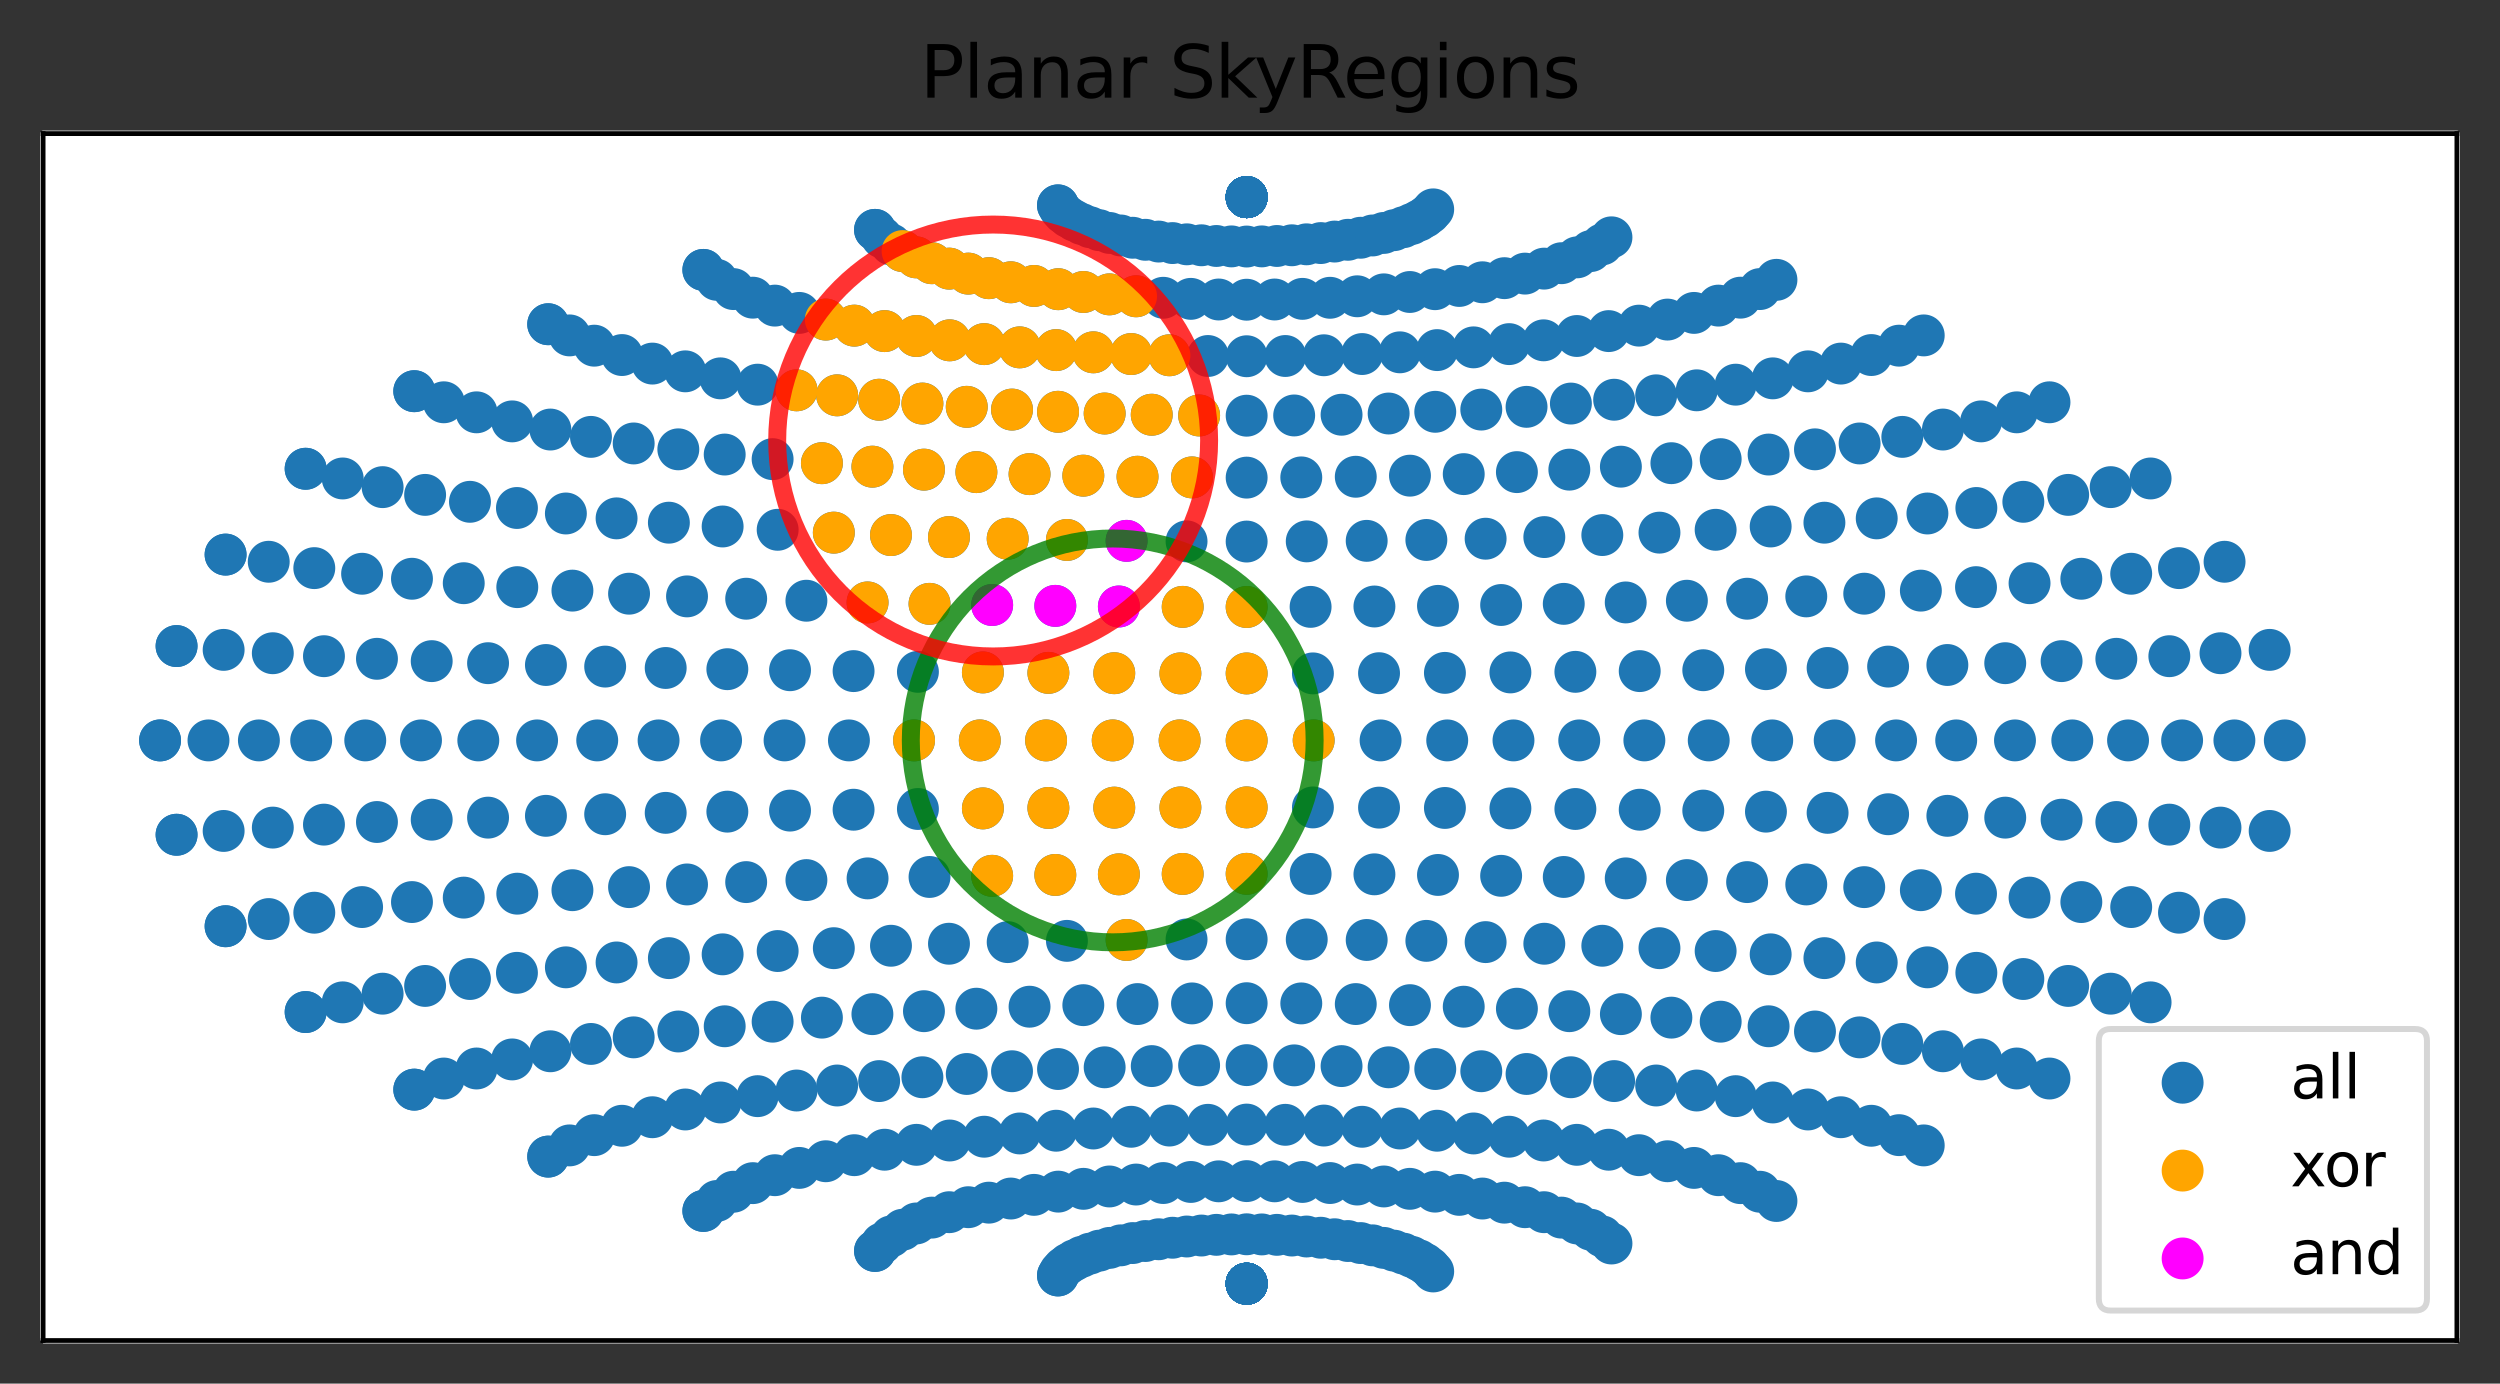 <?xml version="1.0" encoding="utf-8" standalone="no"?>
<!DOCTYPE svg PUBLIC "-//W3C//DTD SVG 1.1//EN"
  "http://www.w3.org/Graphics/SVG/1.1/DTD/svg11.dtd">
<svg xmlns:xlink="http://www.w3.org/1999/xlink" width="417.6pt" height="231.118pt" viewBox="0 0 417.6 231.118" xmlns="http://www.w3.org/2000/svg" version="1.1">
 <rect x="0" y="0" width="417.6" height="231.118" fill="#333333" stroke="none"/>
 <defs>
  <style type="text/css">*{stroke-linejoin: round; stroke-linecap: butt}</style>
 </defs>
 <g id="figure_1">
  <g id="patch_1">
   <path d="M 0 231.118 
L 417.6 231.118 
L 417.6 0 
L 0 0 
L 0 231.118 
z
" style="fill: none"/>
  </g>
  <g id="axes_1">
   <g id="patch_2">
    <path d="M 7.2 223.918 
L 410.4 223.918 
L 410.4 223.918 
L 410.4 22.318 
L 410.4 22.318 
L 7.2 22.318 
L 7.2 22.318 
L 7.2 223.918 
" style="fill: #ffffff; stroke: #ffffff; stroke-linejoin: miter"/>
   </g>
   <g id="PathCollection_1">
    <defs>
     <path id="m1a49687693" d="M 0 3 
C 0.796 3 1.559 2.684 2.121 2.121 
C 2.684 1.559 3 0.796 3 0 
C 3 -0.796 2.684 -1.559 2.121 -2.121 
C 1.559 -2.684 0.796 -3 0 -3 
C -0.796 -3 -1.559 -2.684 -2.121 -2.121 
C -2.684 -1.559 -3 -0.796 -3 0 
C -3 0.796 -2.684 1.559 -2.121 2.121 
C -1.559 2.684 -0.796 3 0 3 
z
" style="stroke: #1f77b4"/>
    </defs>
    <g clip-path="url(#p4dde23d056)">
     <use xlink:href="#m1a49687693" x="208.24" y="214.43" style="fill: #1f77b4; stroke: #1f77b4"/>
     <use xlink:href="#m1a49687693" x="176.722" y="213.051" style="fill: #1f77b4; stroke: #1f77b4"/>
     <use xlink:href="#m1a49687693" x="146.162" y="208.957" style="fill: #1f77b4; stroke: #1f77b4"/>
     <use xlink:href="#m1a49687693" x="117.488" y="202.272" style="fill: #1f77b4; stroke: #1f77b4"/>
     <use xlink:href="#m1a49687693" x="91.572" y="193.198" style="fill: #1f77b4; stroke: #1f77b4"/>
     <use xlink:href="#m1a49687693" x="69.2" y="182.012" style="fill: #1f77b4; stroke: #1f77b4"/>
     <use xlink:href="#m1a49687693" x="51.053" y="169.054" style="fill: #1f77b4; stroke: #1f77b4"/>
     <use xlink:href="#m1a49687693" x="37.682" y="154.717" style="fill: #1f77b4; stroke: #1f77b4"/>
     <use xlink:href="#m1a49687693" x="29.494" y="139.437" style="fill: #1f77b4; stroke: #1f77b4"/>
     <use xlink:href="#m1a49687693" x="26.736" y="123.678" style="fill: #1f77b4; stroke: #1f77b4"/>
     <use xlink:href="#m1a49687693" x="29.494" y="107.919" style="fill: #1f77b4; stroke: #1f77b4"/>
     <use xlink:href="#m1a49687693" x="37.682" y="92.639" style="fill: #1f77b4; stroke: #1f77b4"/>
     <use xlink:href="#m1a49687693" x="51.053" y="78.302" style="fill: #1f77b4; stroke: #1f77b4"/>
     <use xlink:href="#m1a49687693" x="69.2" y="65.344" style="fill: #1f77b4; stroke: #1f77b4"/>
     <use xlink:href="#m1a49687693" x="91.572" y="54.158" style="fill: #1f77b4; stroke: #1f77b4"/>
     <use xlink:href="#m1a49687693" x="117.488" y="45.085" style="fill: #1f77b4; stroke: #1f77b4"/>
     <use xlink:href="#m1a49687693" x="146.162" y="38.399" style="fill: #1f77b4; stroke: #1f77b4"/>
     <use xlink:href="#m1a49687693" x="176.722" y="34.305" style="fill: #1f77b4; stroke: #1f77b4"/>
     <use xlink:href="#m1a49687693" x="208.24" y="32.926" style="fill: #1f77b4; stroke: #1f77b4"/>
     <use xlink:href="#m1a49687693" x="208.24" y="214.43" style="fill: #1f77b4; stroke: #1f77b4"/>
     <use xlink:href="#m1a49687693" x="239.403" y="212.383" style="fill: #1f77b4; stroke: #1f77b4"/>
     <use xlink:href="#m1a49687693" x="269.18" y="207.714" style="fill: #1f77b4; stroke: #1f77b4"/>
     <use xlink:href="#m1a49687693" x="296.739" y="200.613" style="fill: #1f77b4; stroke: #1f77b4"/>
     <use xlink:href="#m1a49687693" x="321.34" y="191.329" style="fill: #1f77b4; stroke: #1f77b4"/>
     <use xlink:href="#m1a49687693" x="342.346" y="180.157" style="fill: #1f77b4; stroke: #1f77b4"/>
     <use xlink:href="#m1a49687693" x="359.234" y="167.433" style="fill: #1f77b4; stroke: #1f77b4"/>
     <use xlink:href="#m1a49687693" x="371.591" y="153.519" style="fill: #1f77b4; stroke: #1f77b4"/>
     <use xlink:href="#m1a49687693" x="379.123" y="138.801" style="fill: #1f77b4; stroke: #1f77b4"/>
     <use xlink:href="#m1a49687693" x="381.654" y="123.678" style="fill: #1f77b4; stroke: #1f77b4"/>
     <use xlink:href="#m1a49687693" x="379.123" y="108.555" style="fill: #1f77b4; stroke: #1f77b4"/>
     <use xlink:href="#m1a49687693" x="371.591" y="93.837" style="fill: #1f77b4; stroke: #1f77b4"/>
     <use xlink:href="#m1a49687693" x="359.234" y="79.923" style="fill: #1f77b4; stroke: #1f77b4"/>
     <use xlink:href="#m1a49687693" x="342.346" y="67.199" style="fill: #1f77b4; stroke: #1f77b4"/>
     <use xlink:href="#m1a49687693" x="321.34" y="56.027" style="fill: #1f77b4; stroke: #1f77b4"/>
     <use xlink:href="#m1a49687693" x="296.739" y="46.743" style="fill: #1f77b4; stroke: #1f77b4"/>
     <use xlink:href="#m1a49687693" x="269.18" y="39.643" style="fill: #1f77b4; stroke: #1f77b4"/>
     <use xlink:href="#m1a49687693" x="239.403" y="34.974" style="fill: #1f77b4; stroke: #1f77b4"/>
     <use xlink:href="#m1a49687693" x="208.24" y="32.926" style="fill: #1f77b4; stroke: #1f77b4"/>
     <use xlink:href="#m1a49687693" x="208.24" y="214.43" style="fill: #1f77b4; stroke: #1f77b4"/>
     <use xlink:href="#m1a49687693" x="238.821" y="211.734" style="fill: #1f77b4; stroke: #1f77b4"/>
     <use xlink:href="#m1a49687693" x="267.636" y="206.532" style="fill: #1f77b4; stroke: #1f77b4"/>
     <use xlink:href="#m1a49687693" x="293.969" y="199.067" style="fill: #1f77b4; stroke: #1f77b4"/>
     <use xlink:href="#m1a49687693" x="317.215" y="189.616" style="fill: #1f77b4; stroke: #1f77b4"/>
     <use xlink:href="#m1a49687693" x="336.879" y="178.481" style="fill: #1f77b4; stroke: #1f77b4"/>
     <use xlink:href="#m1a49687693" x="352.567" y="165.984" style="fill: #1f77b4; stroke: #1f77b4"/>
     <use xlink:href="#m1a49687693" x="363.98" y="152.458" style="fill: #1f77b4; stroke: #1f77b4"/>
     <use xlink:href="#m1a49687693" x="370.91" y="138.241" style="fill: #1f77b4; stroke: #1f77b4"/>
     <use xlink:href="#m1a49687693" x="373.234" y="123.678" style="fill: #1f77b4; stroke: #1f77b4"/>
     <use xlink:href="#m1a49687693" x="370.91" y="109.115" style="fill: #1f77b4; stroke: #1f77b4"/>
     <use xlink:href="#m1a49687693" x="363.98" y="94.899" style="fill: #1f77b4; stroke: #1f77b4"/>
     <use xlink:href="#m1a49687693" x="352.567" y="81.372" style="fill: #1f77b4; stroke: #1f77b4"/>
     <use xlink:href="#m1a49687693" x="336.879" y="68.875" style="fill: #1f77b4; stroke: #1f77b4"/>
     <use xlink:href="#m1a49687693" x="317.215" y="57.741" style="fill: #1f77b4; stroke: #1f77b4"/>
     <use xlink:href="#m1a49687693" x="293.969" y="48.289" style="fill: #1f77b4; stroke: #1f77b4"/>
     <use xlink:href="#m1a49687693" x="267.636" y="40.824" style="fill: #1f77b4; stroke: #1f77b4"/>
     <use xlink:href="#m1a49687693" x="238.821" y="35.623" style="fill: #1f77b4; stroke: #1f77b4"/>
     <use xlink:href="#m1a49687693" x="208.24" y="32.926" style="fill: #1f77b4; stroke: #1f77b4"/>
     <use xlink:href="#m1a49687693" x="208.24" y="214.43" style="fill: #1f77b4; stroke: #1f77b4"/>
     <use xlink:href="#m1a49687693" x="238.022" y="211.108" style="fill: #1f77b4; stroke: #1f77b4"/>
     <use xlink:href="#m1a49687693" x="265.713" y="205.416" style="fill: #1f77b4; stroke: #1f77b4"/>
     <use xlink:href="#m1a49687693" x="290.725" y="197.632" style="fill: #1f77b4; stroke: #1f77b4"/>
     <use xlink:href="#m1a49687693" x="312.587" y="188.049" style="fill: #1f77b4; stroke: #1f77b4"/>
     <use xlink:href="#m1a49687693" x="330.929" y="176.968" style="fill: #1f77b4; stroke: #1f77b4"/>
     <use xlink:href="#m1a49687693" x="345.468" y="164.69" style="fill: #1f77b4; stroke: #1f77b4"/>
     <use xlink:href="#m1a49687693" x="355.995" y="151.516" style="fill: #1f77b4; stroke: #1f77b4"/>
     <use xlink:href="#m1a49687693" x="362.367" y="137.746" style="fill: #1f77b4; stroke: #1f77b4"/>
     <use xlink:href="#m1a49687693" x="364.5" y="123.678" style="fill: #1f77b4; stroke: #1f77b4"/>
     <use xlink:href="#m1a49687693" x="362.367" y="109.61" style="fill: #1f77b4; stroke: #1f77b4"/>
     <use xlink:href="#m1a49687693" x="355.995" y="95.84" style="fill: #1f77b4; stroke: #1f77b4"/>
     <use xlink:href="#m1a49687693" x="345.468" y="82.666" style="fill: #1f77b4; stroke: #1f77b4"/>
     <use xlink:href="#m1a49687693" x="330.929" y="70.388" style="fill: #1f77b4; stroke: #1f77b4"/>
     <use xlink:href="#m1a49687693" x="312.587" y="59.307" style="fill: #1f77b4; stroke: #1f77b4"/>
     <use xlink:href="#m1a49687693" x="290.725" y="49.724" style="fill: #1f77b4; stroke: #1f77b4"/>
     <use xlink:href="#m1a49687693" x="265.713" y="41.94" style="fill: #1f77b4; stroke: #1f77b4"/>
     <use xlink:href="#m1a49687693" x="238.022" y="36.248" style="fill: #1f77b4; stroke: #1f77b4"/>
     <use xlink:href="#m1a49687693" x="208.24" y="32.926" style="fill: #1f77b4; stroke: #1f77b4"/>
     <use xlink:href="#m1a49687693" x="208.24" y="214.43" style="fill: #1f77b4; stroke: #1f77b4"/>
     <use xlink:href="#m1a49687693" x="237.015" y="210.51" style="fill: #1f77b4; stroke: #1f77b4"/>
     <use xlink:href="#m1a49687693" x="263.435" y="204.368" style="fill: #1f77b4; stroke: #1f77b4"/>
     <use xlink:href="#m1a49687693" x="287.046" y="196.306" style="fill: #1f77b4; stroke: #1f77b4"/>
     <use xlink:href="#m1a49687693" x="307.503" y="186.623" style="fill: #1f77b4; stroke: #1f77b4"/>
     <use xlink:href="#m1a49687693" x="324.544" y="175.605" style="fill: #1f77b4; stroke: #1f77b4"/>
     <use xlink:href="#m1a49687693" x="337.978" y="163.534" style="fill: #1f77b4; stroke: #1f77b4"/>
     <use xlink:href="#m1a49687693" x="347.665" y="150.68" style="fill: #1f77b4; stroke: #1f77b4"/>
     <use xlink:href="#m1a49687693" x="353.513" y="137.308" style="fill: #1f77b4; stroke: #1f77b4"/>
     <use xlink:href="#m1a49687693" x="355.469" y="123.678" style="fill: #1f77b4; stroke: #1f77b4"/>
     <use xlink:href="#m1a49687693" x="353.513" y="110.048" style="fill: #1f77b4; stroke: #1f77b4"/>
     <use xlink:href="#m1a49687693" x="347.665" y="96.676" style="fill: #1f77b4; stroke: #1f77b4"/>
     <use xlink:href="#m1a49687693" x="337.978" y="83.822" style="fill: #1f77b4; stroke: #1f77b4"/>
     <use xlink:href="#m1a49687693" x="324.544" y="71.751" style="fill: #1f77b4; stroke: #1f77b4"/>
     <use xlink:href="#m1a49687693" x="307.503" y="60.734" style="fill: #1f77b4; stroke: #1f77b4"/>
     <use xlink:href="#m1a49687693" x="287.046" y="51.05" style="fill: #1f77b4; stroke: #1f77b4"/>
     <use xlink:href="#m1a49687693" x="263.435" y="42.988" style="fill: #1f77b4; stroke: #1f77b4"/>
     <use xlink:href="#m1a49687693" x="237.015" y="36.846" style="fill: #1f77b4; stroke: #1f77b4"/>
     <use xlink:href="#m1a49687693" x="208.24" y="32.926" style="fill: #1f77b4; stroke: #1f77b4"/>
     <use xlink:href="#m1a49687693" x="208.24" y="214.43" style="fill: #1f77b4; stroke: #1f77b4"/>
     <use xlink:href="#m1a49687693" x="235.811" y="209.942" style="fill: #1f77b4; stroke: #1f77b4"/>
     <use xlink:href="#m1a49687693" x="260.829" y="203.39" style="fill: #1f77b4; stroke: #1f77b4"/>
     <use xlink:href="#m1a49687693" x="282.972" y="195.088" style="fill: #1f77b4; stroke: #1f77b4"/>
     <use xlink:href="#m1a49687693" x="302.006" y="185.327" style="fill: #1f77b4; stroke: #1f77b4"/>
     <use xlink:href="#m1a49687693" x="317.765" y="174.38" style="fill: #1f77b4; stroke: #1f77b4"/>
     <use xlink:href="#m1a49687693" x="330.13" y="162.502" style="fill: #1f77b4; stroke: #1f77b4"/>
     <use xlink:href="#m1a49687693" x="339.016" y="149.938" style="fill: #1f77b4; stroke: #1f77b4"/>
     <use xlink:href="#m1a49687693" x="344.369" y="136.92" style="fill: #1f77b4; stroke: #1f77b4"/>
     <use xlink:href="#m1a49687693" x="346.157" y="123.678" style="fill: #1f77b4; stroke: #1f77b4"/>
     <use xlink:href="#m1a49687693" x="344.369" y="110.436" style="fill: #1f77b4; stroke: #1f77b4"/>
     <use xlink:href="#m1a49687693" x="339.016" y="97.418" style="fill: #1f77b4; stroke: #1f77b4"/>
     <use xlink:href="#m1a49687693" x="330.13" y="84.854" style="fill: #1f77b4; stroke: #1f77b4"/>
     <use xlink:href="#m1a49687693" x="317.765" y="72.977" style="fill: #1f77b4; stroke: #1f77b4"/>
     <use xlink:href="#m1a49687693" x="302.006" y="62.029" style="fill: #1f77b4; stroke: #1f77b4"/>
     <use xlink:href="#m1a49687693" x="282.972" y="52.268" style="fill: #1f77b4; stroke: #1f77b4"/>
     <use xlink:href="#m1a49687693" x="260.829" y="43.966" style="fill: #1f77b4; stroke: #1f77b4"/>
     <use xlink:href="#m1a49687693" x="235.811" y="37.414" style="fill: #1f77b4; stroke: #1f77b4"/>
     <use xlink:href="#m1a49687693" x="208.24" y="32.926" style="fill: #1f77b4; stroke: #1f77b4"/>
     <use xlink:href="#m1a49687693" x="208.24" y="214.43" style="fill: #1f77b4; stroke: #1f77b4"/>
     <use xlink:href="#m1a49687693" x="234.422" y="209.407" style="fill: #1f77b4; stroke: #1f77b4"/>
     <use xlink:href="#m1a49687693" x="257.921" y="202.484" style="fill: #1f77b4; stroke: #1f77b4"/>
     <use xlink:href="#m1a49687693" x="278.536" y="193.974" style="fill: #1f77b4; stroke: #1f77b4"/>
     <use xlink:href="#m1a49687693" x="296.136" y="184.156" style="fill: #1f77b4; stroke: #1f77b4"/>
     <use xlink:href="#m1a49687693" x="310.63" y="173.281" style="fill: #1f77b4; stroke: #1f77b4"/>
     <use xlink:href="#m1a49687693" x="321.956" y="161.583" style="fill: #1f77b4; stroke: #1f77b4"/>
     <use xlink:href="#m1a49687693" x="330.073" y="149.28" style="fill: #1f77b4; stroke: #1f77b4"/>
     <use xlink:href="#m1a49687693" x="334.954" y="136.578" style="fill: #1f77b4; stroke: #1f77b4"/>
     <use xlink:href="#m1a49687693" x="336.583" y="123.678" style="fill: #1f77b4; stroke: #1f77b4"/>
     <use xlink:href="#m1a49687693" x="334.954" y="110.778" style="fill: #1f77b4; stroke: #1f77b4"/>
     <use xlink:href="#m1a49687693" x="330.073" y="98.076" style="fill: #1f77b4; stroke: #1f77b4"/>
     <use xlink:href="#m1a49687693" x="321.956" y="85.773" style="fill: #1f77b4; stroke: #1f77b4"/>
     <use xlink:href="#m1a49687693" x="310.63" y="74.075" style="fill: #1f77b4; stroke: #1f77b4"/>
     <use xlink:href="#m1a49687693" x="296.136" y="63.201" style="fill: #1f77b4; stroke: #1f77b4"/>
     <use xlink:href="#m1a49687693" x="278.536" y="53.382" style="fill: #1f77b4; stroke: #1f77b4"/>
     <use xlink:href="#m1a49687693" x="257.921" y="44.872" style="fill: #1f77b4; stroke: #1f77b4"/>
     <use xlink:href="#m1a49687693" x="234.422" y="37.949" style="fill: #1f77b4; stroke: #1f77b4"/>
     <use xlink:href="#m1a49687693" x="208.24" y="32.926" style="fill: #1f77b4; stroke: #1f77b4"/>
     <use xlink:href="#m1a49687693" x="208.24" y="214.43" style="fill: #1f77b4; stroke: #1f77b4"/>
     <use xlink:href="#m1a49687693" x="232.861" y="208.908" style="fill: #1f77b4; stroke: #1f77b4"/>
     <use xlink:href="#m1a49687693" x="254.735" y="201.651" style="fill: #1f77b4; stroke: #1f77b4"/>
     <use xlink:href="#m1a49687693" x="273.774" y="192.962" style="fill: #1f77b4; stroke: #1f77b4"/>
     <use xlink:href="#m1a49687693" x="289.929" y="183.102" style="fill: #1f77b4; stroke: #1f77b4"/>
     <use xlink:href="#m1a49687693" x="303.173" y="172.3" style="fill: #1f77b4; stroke: #1f77b4"/>
     <use xlink:href="#m1a49687693" x="313.487" y="160.768" style="fill: #1f77b4; stroke: #1f77b4"/>
     <use xlink:href="#m1a49687693" x="320.861" y="148.698" style="fill: #1f77b4; stroke: #1f77b4"/>
     <use xlink:href="#m1a49687693" x="325.288" y="136.276" style="fill: #1f77b4; stroke: #1f77b4"/>
     <use xlink:href="#m1a49687693" x="326.764" y="123.678" style="fill: #1f77b4; stroke: #1f77b4"/>
     <use xlink:href="#m1a49687693" x="325.288" y="111.081" style="fill: #1f77b4; stroke: #1f77b4"/>
     <use xlink:href="#m1a49687693" x="320.861" y="98.658" style="fill: #1f77b4; stroke: #1f77b4"/>
     <use xlink:href="#m1a49687693" x="313.487" y="86.588" style="fill: #1f77b4; stroke: #1f77b4"/>
     <use xlink:href="#m1a49687693" x="303.173" y="75.056" style="fill: #1f77b4; stroke: #1f77b4"/>
     <use xlink:href="#m1a49687693" x="289.929" y="64.255" style="fill: #1f77b4; stroke: #1f77b4"/>
     <use xlink:href="#m1a49687693" x="273.774" y="54.394" style="fill: #1f77b4; stroke: #1f77b4"/>
     <use xlink:href="#m1a49687693" x="254.735" y="45.705" style="fill: #1f77b4; stroke: #1f77b4"/>
     <use xlink:href="#m1a49687693" x="232.861" y="38.449" style="fill: #1f77b4; stroke: #1f77b4"/>
     <use xlink:href="#m1a49687693" x="208.24" y="32.926" style="fill: #1f77b4; stroke: #1f77b4"/>
     <use xlink:href="#m1a49687693" x="208.24" y="214.43" style="fill: #1f77b4; stroke: #1f77b4"/>
     <use xlink:href="#m1a49687693" x="231.14" y="208.446" style="fill: #1f77b4; stroke: #1f77b4"/>
     <use xlink:href="#m1a49687693" x="251.297" y="200.891" style="fill: #1f77b4; stroke: #1f77b4"/>
     <use xlink:href="#m1a49687693" x="268.717" y="192.049" style="fill: #1f77b4; stroke: #1f77b4"/>
     <use xlink:href="#m1a49687693" x="283.421" y="182.159" style="fill: #1f77b4; stroke: #1f77b4"/>
     <use xlink:href="#m1a49687693" x="295.427" y="171.429" style="fill: #1f77b4; stroke: #1f77b4"/>
     <use xlink:href="#m1a49687693" x="304.75" y="160.047" style="fill: #1f77b4; stroke: #1f77b4"/>
     <use xlink:href="#m1a49687693" x="311.402" y="148.186" style="fill: #1f77b4; stroke: #1f77b4"/>
     <use xlink:href="#m1a49687693" x="315.391" y="136.01" style="fill: #1f77b4; stroke: #1f77b4"/>
     <use xlink:href="#m1a49687693" x="316.72" y="123.678" style="fill: #1f77b4; stroke: #1f77b4"/>
     <use xlink:href="#m1a49687693" x="315.391" y="111.346" style="fill: #1f77b4; stroke: #1f77b4"/>
     <use xlink:href="#m1a49687693" x="311.402" y="99.17" style="fill: #1f77b4; stroke: #1f77b4"/>
     <use xlink:href="#m1a49687693" x="304.75" y="87.309" style="fill: #1f77b4; stroke: #1f77b4"/>
     <use xlink:href="#m1a49687693" x="295.427" y="75.927" style="fill: #1f77b4; stroke: #1f77b4"/>
     <use xlink:href="#m1a49687693" x="283.421" y="65.198" style="fill: #1f77b4; stroke: #1f77b4"/>
     <use xlink:href="#m1a49687693" x="268.717" y="55.307" style="fill: #1f77b4; stroke: #1f77b4"/>
     <use xlink:href="#m1a49687693" x="251.297" y="46.465" style="fill: #1f77b4; stroke: #1f77b4"/>
     <use xlink:href="#m1a49687693" x="231.14" y="38.911" style="fill: #1f77b4; stroke: #1f77b4"/>
     <use xlink:href="#m1a49687693" x="208.24" y="32.926" style="fill: #1f77b4; stroke: #1f77b4"/>
     <use xlink:href="#m1a49687693" x="208.24" y="214.43" style="fill: #1f77b4; stroke: #1f77b4"/>
     <use xlink:href="#m1a49687693" x="229.273" y="208.023" style="fill: #1f77b4; stroke: #1f77b4"/>
     <use xlink:href="#m1a49687693" x="247.63" y="200.204" style="fill: #1f77b4; stroke: #1f77b4"/>
     <use xlink:href="#m1a49687693" x="263.397" y="191.232" style="fill: #1f77b4; stroke: #1f77b4"/>
     <use xlink:href="#m1a49687693" x="276.644" y="181.322" style="fill: #1f77b4; stroke: #1f77b4"/>
     <use xlink:href="#m1a49687693" x="287.422" y="170.66" style="fill: #1f77b4; stroke: #1f77b4"/>
     <use xlink:href="#m1a49687693" x="295.772" y="159.413" style="fill: #1f77b4; stroke: #1f77b4"/>
     <use xlink:href="#m1a49687693" x="301.72" y="147.737" style="fill: #1f77b4; stroke: #1f77b4"/>
     <use xlink:href="#m1a49687693" x="305.283" y="135.778" style="fill: #1f77b4; stroke: #1f77b4"/>
     <use xlink:href="#m1a49687693" x="306.469" y="123.678" style="fill: #1f77b4; stroke: #1f77b4"/>
     <use xlink:href="#m1a49687693" x="305.283" y="111.579" style="fill: #1f77b4; stroke: #1f77b4"/>
     <use xlink:href="#m1a49687693" x="301.72" y="99.62" style="fill: #1f77b4; stroke: #1f77b4"/>
     <use xlink:href="#m1a49687693" x="295.772" y="87.943" style="fill: #1f77b4; stroke: #1f77b4"/>
     <use xlink:href="#m1a49687693" x="287.422" y="76.697" style="fill: #1f77b4; stroke: #1f77b4"/>
     <use xlink:href="#m1a49687693" x="276.644" y="66.035" style="fill: #1f77b4; stroke: #1f77b4"/>
     <use xlink:href="#m1a49687693" x="263.397" y="56.125" style="fill: #1f77b4; stroke: #1f77b4"/>
     <use xlink:href="#m1a49687693" x="247.63" y="47.152" style="fill: #1f77b4; stroke: #1f77b4"/>
     <use xlink:href="#m1a49687693" x="229.273" y="39.333" style="fill: #1f77b4; stroke: #1f77b4"/>
     <use xlink:href="#m1a49687693" x="208.24" y="32.926" style="fill: #1f77b4; stroke: #1f77b4"/>
     <use xlink:href="#m1a49687693" x="208.24" y="214.43" style="fill: #1f77b4; stroke: #1f77b4"/>
     <use xlink:href="#m1a49687693" x="227.273" y="207.641" style="fill: #1f77b4; stroke: #1f77b4"/>
     <use xlink:href="#m1a49687693" x="243.76" y="199.59" style="fill: #1f77b4; stroke: #1f77b4"/>
     <use xlink:href="#m1a49687693" x="257.843" y="190.508" style="fill: #1f77b4; stroke: #1f77b4"/>
     <use xlink:href="#m1a49687693" x="269.627" y="180.585" style="fill: #1f77b4; stroke: #1f77b4"/>
     <use xlink:href="#m1a49687693" x="279.188" y="169.986" style="fill: #1f77b4; stroke: #1f77b4"/>
     <use xlink:href="#m1a49687693" x="286.58" y="158.861" style="fill: #1f77b4; stroke: #1f77b4"/>
     <use xlink:href="#m1a49687693" x="291.838" y="147.346" style="fill: #1f77b4; stroke: #1f77b4"/>
     <use xlink:href="#m1a49687693" x="294.984" y="135.576" style="fill: #1f77b4; stroke: #1f77b4"/>
     <use xlink:href="#m1a49687693" x="296.031" y="123.678" style="fill: #1f77b4; stroke: #1f77b4"/>
     <use xlink:href="#m1a49687693" x="294.984" y="111.78" style="fill: #1f77b4; stroke: #1f77b4"/>
     <use xlink:href="#m1a49687693" x="291.838" y="100.01" style="fill: #1f77b4; stroke: #1f77b4"/>
     <use xlink:href="#m1a49687693" x="286.58" y="88.496" style="fill: #1f77b4; stroke: #1f77b4"/>
     <use xlink:href="#m1a49687693" x="279.188" y="77.37" style="fill: #1f77b4; stroke: #1f77b4"/>
     <use xlink:href="#m1a49687693" x="269.627" y="66.771" style="fill: #1f77b4; stroke: #1f77b4"/>
     <use xlink:href="#m1a49687693" x="257.843" y="56.848" style="fill: #1f77b4; stroke: #1f77b4"/>
     <use xlink:href="#m1a49687693" x="243.76" y="47.766" style="fill: #1f77b4; stroke: #1f77b4"/>
     <use xlink:href="#m1a49687693" x="227.273" y="39.715" style="fill: #1f77b4; stroke: #1f77b4"/>
     <use xlink:href="#m1a49687693" x="208.24" y="32.926" style="fill: #1f77b4; stroke: #1f77b4"/>
     <use xlink:href="#m1a49687693" x="208.24" y="214.43" style="fill: #1f77b4; stroke: #1f77b4"/>
     <use xlink:href="#m1a49687693" x="225.155" y="207.301" style="fill: #1f77b4; stroke: #1f77b4"/>
     <use xlink:href="#m1a49687693" x="239.71" y="199.05" style="fill: #1f77b4; stroke: #1f77b4"/>
     <use xlink:href="#m1a49687693" x="252.083" y="189.876" style="fill: #1f77b4; stroke: #1f77b4"/>
     <use xlink:href="#m1a49687693" x="262.401" y="179.945" style="fill: #1f77b4; stroke: #1f77b4"/>
     <use xlink:href="#m1a49687693" x="270.753" y="169.404" style="fill: #1f77b4; stroke: #1f77b4"/>
     <use xlink:href="#m1a49687693" x="277.198" y="158.384" style="fill: #1f77b4; stroke: #1f77b4"/>
     <use xlink:href="#m1a49687693" x="281.777" y="147.01" style="fill: #1f77b4; stroke: #1f77b4"/>
     <use xlink:href="#m1a49687693" x="284.515" y="135.402" style="fill: #1f77b4; stroke: #1f77b4"/>
     <use xlink:href="#m1a49687693" x="285.427" y="123.678" style="fill: #1f77b4; stroke: #1f77b4"/>
     <use xlink:href="#m1a49687693" x="284.515" y="111.954" style="fill: #1f77b4; stroke: #1f77b4"/>
     <use xlink:href="#m1a49687693" x="281.777" y="100.346" style="fill: #1f77b4; stroke: #1f77b4"/>
     <use xlink:href="#m1a49687693" x="277.198" y="88.972" style="fill: #1f77b4; stroke: #1f77b4"/>
     <use xlink:href="#m1a49687693" x="270.753" y="77.952" style="fill: #1f77b4; stroke: #1f77b4"/>
     <use xlink:href="#m1a49687693" x="262.401" y="67.411" style="fill: #1f77b4; stroke: #1f77b4"/>
     <use xlink:href="#m1a49687693" x="252.083" y="57.481" style="fill: #1f77b4; stroke: #1f77b4"/>
     <use xlink:href="#m1a49687693" x="239.71" y="48.306" style="fill: #1f77b4; stroke: #1f77b4"/>
     <use xlink:href="#m1a49687693" x="225.155" y="40.055" style="fill: #1f77b4; stroke: #1f77b4"/>
     <use xlink:href="#m1a49687693" x="208.24" y="32.926" style="fill: #1f77b4; stroke: #1f77b4"/>
     <use xlink:href="#m1a49687693" x="208.24" y="214.43" style="fill: #1f77b4; stroke: #1f77b4"/>
     <use xlink:href="#m1a49687693" x="222.933" y="207.005" style="fill: #1f77b4; stroke: #1f77b4"/>
     <use xlink:href="#m1a49687693" x="235.503" y="198.582" style="fill: #1f77b4; stroke: #1f77b4"/>
     <use xlink:href="#m1a49687693" x="246.145" y="189.332" style="fill: #1f77b4; stroke: #1f77b4"/>
     <use xlink:href="#m1a49687693" x="254.995" y="179.398" style="fill: #1f77b4; stroke: #1f77b4"/>
     <use xlink:href="#m1a49687693" x="262.143" y="168.908" style="fill: #1f77b4; stroke: #1f77b4"/>
     <use xlink:href="#m1a49687693" x="267.651" y="157.979" style="fill: #1f77b4; stroke: #1f77b4"/>
     <use xlink:href="#m1a49687693" x="271.561" y="146.725" style="fill: #1f77b4; stroke: #1f77b4"/>
     <use xlink:href="#m1a49687693" x="273.898" y="135.255" style="fill: #1f77b4; stroke: #1f77b4"/>
     <use xlink:href="#m1a49687693" x="274.675" y="123.678" style="fill: #1f77b4; stroke: #1f77b4"/>
     <use xlink:href="#m1a49687693" x="273.898" y="112.101" style="fill: #1f77b4; stroke: #1f77b4"/>
     <use xlink:href="#m1a49687693" x="271.561" y="100.631" style="fill: #1f77b4; stroke: #1f77b4"/>
     <use xlink:href="#m1a49687693" x="267.651" y="89.377" style="fill: #1f77b4; stroke: #1f77b4"/>
     <use xlink:href="#m1a49687693" x="262.143" y="78.449" style="fill: #1f77b4; stroke: #1f77b4"/>
     <use xlink:href="#m1a49687693" x="254.995" y="67.958" style="fill: #1f77b4; stroke: #1f77b4"/>
     <use xlink:href="#m1a49687693" x="246.145" y="58.024" style="fill: #1f77b4; stroke: #1f77b4"/>
     <use xlink:href="#m1a49687693" x="235.503" y="48.774" style="fill: #1f77b4; stroke: #1f77b4"/>
     <use xlink:href="#m1a49687693" x="222.933" y="40.351" style="fill: #1f77b4; stroke: #1f77b4"/>
     <use xlink:href="#m1a49687693" x="208.24" y="32.926" style="fill: #1f77b4; stroke: #1f77b4"/>
     <use xlink:href="#m1a49687693" x="208.24" y="214.43" style="fill: #1f77b4; stroke: #1f77b4"/>
     <use xlink:href="#m1a49687693" x="220.621" y="206.753" style="fill: #1f77b4; stroke: #1f77b4"/>
     <use xlink:href="#m1a49687693" x="231.162" y="198.187" style="fill: #1f77b4; stroke: #1f77b4"/>
     <use xlink:href="#m1a49687693" x="240.056" y="188.876" style="fill: #1f77b4; stroke: #1f77b4"/>
     <use xlink:href="#m1a49687693" x="247.434" y="178.94" style="fill: #1f77b4; stroke: #1f77b4"/>
     <use xlink:href="#m1a49687693" x="253.384" y="168.494" style="fill: #1f77b4; stroke: #1f77b4"/>
     <use xlink:href="#m1a49687693" x="257.963" y="157.642" style="fill: #1f77b4; stroke: #1f77b4"/>
     <use xlink:href="#m1a49687693" x="261.211" y="146.488" style="fill: #1f77b4; stroke: #1f77b4"/>
     <use xlink:href="#m1a49687693" x="263.151" y="135.133" style="fill: #1f77b4; stroke: #1f77b4"/>
     <use xlink:href="#m1a49687693" x="263.797" y="123.678" style="fill: #1f77b4; stroke: #1f77b4"/>
     <use xlink:href="#m1a49687693" x="263.151" y="112.223" style="fill: #1f77b4; stroke: #1f77b4"/>
     <use xlink:href="#m1a49687693" x="261.211" y="100.868" style="fill: #1f77b4; stroke: #1f77b4"/>
     <use xlink:href="#m1a49687693" x="257.963" y="89.714" style="fill: #1f77b4; stroke: #1f77b4"/>
     <use xlink:href="#m1a49687693" x="253.384" y="78.862" style="fill: #1f77b4; stroke: #1f77b4"/>
     <use xlink:href="#m1a49687693" x="247.434" y="68.416" style="fill: #1f77b4; stroke: #1f77b4"/>
     <use xlink:href="#m1a49687693" x="240.056" y="58.481" style="fill: #1f77b4; stroke: #1f77b4"/>
     <use xlink:href="#m1a49687693" x="231.162" y="49.169" style="fill: #1f77b4; stroke: #1f77b4"/>
     <use xlink:href="#m1a49687693" x="220.621" y="40.603" style="fill: #1f77b4; stroke: #1f77b4"/>
     <use xlink:href="#m1a49687693" x="208.24" y="32.926" style="fill: #1f77b4; stroke: #1f77b4"/>
     <use xlink:href="#m1a49687693" x="208.24" y="214.43" style="fill: #1f77b4; stroke: #1f77b4"/>
     <use xlink:href="#m1a49687693" x="218.235" y="206.546" style="fill: #1f77b4; stroke: #1f77b4"/>
     <use xlink:href="#m1a49687693" x="226.71" y="197.865" style="fill: #1f77b4; stroke: #1f77b4"/>
     <use xlink:href="#m1a49687693" x="233.842" y="188.504" style="fill: #1f77b4; stroke: #1f77b4"/>
     <use xlink:href="#m1a49687693" x="239.746" y="178.57" style="fill: #1f77b4; stroke: #1f77b4"/>
     <use xlink:href="#m1a49687693" x="244.502" y="168.16" style="fill: #1f77b4; stroke: #1f77b4"/>
     <use xlink:href="#m1a49687693" x="248.158" y="157.37" style="fill: #1f77b4; stroke: #1f77b4"/>
     <use xlink:href="#m1a49687693" x="250.75" y="146.297" style="fill: #1f77b4; stroke: #1f77b4"/>
     <use xlink:href="#m1a49687693" x="252.298" y="135.035" style="fill: #1f77b4; stroke: #1f77b4"/>
     <use xlink:href="#m1a49687693" x="252.813" y="123.678" style="fill: #1f77b4; stroke: #1f77b4"/>
     <use xlink:href="#m1a49687693" x="252.298" y="112.321" style="fill: #1f77b4; stroke: #1f77b4"/>
     <use xlink:href="#m1a49687693" x="250.75" y="101.059" style="fill: #1f77b4; stroke: #1f77b4"/>
     <use xlink:href="#m1a49687693" x="248.158" y="89.986" style="fill: #1f77b4; stroke: #1f77b4"/>
     <use xlink:href="#m1a49687693" x="244.502" y="79.197" style="fill: #1f77b4; stroke: #1f77b4"/>
     <use xlink:href="#m1a49687693" x="239.746" y="68.787" style="fill: #1f77b4; stroke: #1f77b4"/>
     <use xlink:href="#m1a49687693" x="233.842" y="58.852" style="fill: #1f77b4; stroke: #1f77b4"/>
     <use xlink:href="#m1a49687693" x="226.71" y="49.492" style="fill: #1f77b4; stroke: #1f77b4"/>
     <use xlink:href="#m1a49687693" x="218.235" y="40.811" style="fill: #1f77b4; stroke: #1f77b4"/>
     <use xlink:href="#m1a49687693" x="208.24" y="32.926" style="fill: #1f77b4; stroke: #1f77b4"/>
     <use xlink:href="#m1a49687693" x="208.24" y="214.43" style="fill: #1f77b4; stroke: #1f77b4"/>
     <use xlink:href="#m1a49687693" x="215.789" y="206.384" style="fill: #1f77b4; stroke: #1f77b4"/>
     <use xlink:href="#m1a49687693" x="222.17" y="197.614" style="fill: #1f77b4; stroke: #1f77b4"/>
     <use xlink:href="#m1a49687693" x="227.528" y="188.217" style="fill: #1f77b4; stroke: #1f77b4"/>
     <use xlink:href="#m1a49687693" x="231.958" y="178.283" style="fill: #1f77b4; stroke: #1f77b4"/>
     <use xlink:href="#m1a49687693" x="235.522" y="167.902" style="fill: #1f77b4; stroke: #1f77b4"/>
     <use xlink:href="#m1a49687693" x="238.26" y="157.161" style="fill: #1f77b4; stroke: #1f77b4"/>
     <use xlink:href="#m1a49687693" x="240.201" y="146.151" style="fill: #1f77b4; stroke: #1f77b4"/>
     <use xlink:href="#m1a49687693" x="241.359" y="134.96" style="fill: #1f77b4; stroke: #1f77b4"/>
     <use xlink:href="#m1a49687693" x="241.744" y="123.678" style="fill: #1f77b4; stroke: #1f77b4"/>
     <use xlink:href="#m1a49687693" x="241.359" y="112.397" style="fill: #1f77b4; stroke: #1f77b4"/>
     <use xlink:href="#m1a49687693" x="240.201" y="101.205" style="fill: #1f77b4; stroke: #1f77b4"/>
     <use xlink:href="#m1a49687693" x="238.26" y="90.195" style="fill: #1f77b4; stroke: #1f77b4"/>
     <use xlink:href="#m1a49687693" x="235.522" y="79.454" style="fill: #1f77b4; stroke: #1f77b4"/>
     <use xlink:href="#m1a49687693" x="231.958" y="69.073" style="fill: #1f77b4; stroke: #1f77b4"/>
     <use xlink:href="#m1a49687693" x="227.528" y="59.139" style="fill: #1f77b4; stroke: #1f77b4"/>
     <use xlink:href="#m1a49687693" x="222.17" y="49.742" style="fill: #1f77b4; stroke: #1f77b4"/>
     <use xlink:href="#m1a49687693" x="215.789" y="40.972" style="fill: #1f77b4; stroke: #1f77b4"/>
     <use xlink:href="#m1a49687693" x="208.24" y="32.926" style="fill: #1f77b4; stroke: #1f77b4"/>
     <use xlink:href="#m1a49687693" x="208.24" y="214.43" style="fill: #1f77b4; stroke: #1f77b4"/>
     <use xlink:href="#m1a49687693" x="213.298" y="206.268" style="fill: #1f77b4; stroke: #1f77b4"/>
     <use xlink:href="#m1a49687693" x="217.563" y="197.435" style="fill: #1f77b4; stroke: #1f77b4"/>
     <use xlink:href="#m1a49687693" x="221.14" y="188.013" style="fill: #1f77b4; stroke: #1f77b4"/>
     <use xlink:href="#m1a49687693" x="224.094" y="178.08" style="fill: #1f77b4; stroke: #1f77b4"/>
     <use xlink:href="#m1a49687693" x="226.468" y="167.719" style="fill: #1f77b4; stroke: #1f77b4"/>
     <use xlink:href="#m1a49687693" x="228.292" y="157.013" style="fill: #1f77b4; stroke: #1f77b4"/>
     <use xlink:href="#m1a49687693" x="229.584" y="146.047" style="fill: #1f77b4; stroke: #1f77b4"/>
     <use xlink:href="#m1a49687693" x="230.355" y="134.906" style="fill: #1f77b4; stroke: #1f77b4"/>
     <use xlink:href="#m1a49687693" x="230.612" y="123.678" style="fill: #1f77b4; stroke: #1f77b4"/>
     <use xlink:href="#m1a49687693" x="230.355" y="112.45" style="fill: #1f77b4; stroke: #1f77b4"/>
     <use xlink:href="#m1a49687693" x="229.584" y="101.309" style="fill: #1f77b4; stroke: #1f77b4"/>
     <use xlink:href="#m1a49687693" x="228.292" y="90.343" style="fill: #1f77b4; stroke: #1f77b4"/>
     <use xlink:href="#m1a49687693" x="226.468" y="79.637" style="fill: #1f77b4; stroke: #1f77b4"/>
     <use xlink:href="#m1a49687693" x="224.094" y="69.276" style="fill: #1f77b4; stroke: #1f77b4"/>
     <use xlink:href="#m1a49687693" x="221.14" y="59.344" style="fill: #1f77b4; stroke: #1f77b4"/>
     <use xlink:href="#m1a49687693" x="217.563" y="49.921" style="fill: #1f77b4; stroke: #1f77b4"/>
     <use xlink:href="#m1a49687693" x="213.298" y="41.088" style="fill: #1f77b4; stroke: #1f77b4"/>
     <use xlink:href="#m1a49687693" x="208.24" y="32.926" style="fill: #1f77b4; stroke: #1f77b4"/>
     <use xlink:href="#m1a49687693" x="208.24" y="214.43" style="fill: #1f77b4; stroke: #1f77b4"/>
     <use xlink:href="#m1a49687693" x="210.776" y="206.198" style="fill: #1f77b4; stroke: #1f77b4"/>
     <use xlink:href="#m1a49687693" x="212.913" y="197.328" style="fill: #1f77b4; stroke: #1f77b4"/>
     <use xlink:href="#m1a49687693" x="214.702" y="187.89" style="fill: #1f77b4; stroke: #1f77b4"/>
     <use xlink:href="#m1a49687693" x="216.179" y="177.958" style="fill: #1f77b4; stroke: #1f77b4"/>
     <use xlink:href="#m1a49687693" x="217.366" y="167.61" style="fill: #1f77b4; stroke: #1f77b4"/>
     <use xlink:href="#m1a49687693" x="218.278" y="156.925" style="fill: #1f77b4; stroke: #1f77b4"/>
     <use xlink:href="#m1a49687693" x="218.923" y="145.985" style="fill: #1f77b4; stroke: #1f77b4"/>
     <use xlink:href="#m1a49687693" x="219.308" y="134.874" style="fill: #1f77b4; stroke: #1f77b4"/>
     <use xlink:href="#m1a49687693" x="219.436" y="123.678" style="fill: #1f77b4; stroke: #1f77b4"/>
     <use xlink:href="#m1a49687693" x="219.308" y="112.482" style="fill: #1f77b4; stroke: #1f77b4"/>
     <use xlink:href="#m1a49687693" x="218.923" y="101.371" style="fill: #1f77b4; stroke: #1f77b4"/>
     <use xlink:href="#m1a49687693" x="218.278" y="90.431" style="fill: #1f77b4; stroke: #1f77b4"/>
     <use xlink:href="#m1a49687693" x="217.366" y="79.746" style="fill: #1f77b4; stroke: #1f77b4"/>
     <use xlink:href="#m1a49687693" x="216.179" y="69.398" style="fill: #1f77b4; stroke: #1f77b4"/>
     <use xlink:href="#m1a49687693" x="214.702" y="59.466" style="fill: #1f77b4; stroke: #1f77b4"/>
     <use xlink:href="#m1a49687693" x="212.913" y="50.028" style="fill: #1f77b4; stroke: #1f77b4"/>
     <use xlink:href="#m1a49687693" x="210.776" y="41.158" style="fill: #1f77b4; stroke: #1f77b4"/>
     <use xlink:href="#m1a49687693" x="208.24" y="32.926" style="fill: #1f77b4; stroke: #1f77b4"/>
     <use xlink:href="#m1a49687693" x="208.24" y="214.43" style="fill: #1f77b4; stroke: #1f77b4"/>
     <use xlink:href="#m1a49687693" x="208.24" y="206.175" style="fill: #1f77b4; stroke: #1f77b4"/>
     <use xlink:href="#m1a49687693" x="208.24" y="197.292" style="fill: #1f77b4; stroke: #1f77b4"/>
     <use xlink:href="#m1a49687693" x="208.24" y="187.849" style="fill: #1f77b4; stroke: #1f77b4"/>
     <use xlink:href="#m1a49687693" x="208.24" y="177.918" style="fill: #1f77b4; stroke: #1f77b4"/>
     <use xlink:href="#m1a49687693" x="208.24" y="167.574" style="fill: #1f77b4; stroke: #1f77b4"/>
     <use xlink:href="#m1a49687693" x="208.24" y="156.896" style="fill: #1f77b4; stroke: #1f77b4"/>
     <use xlink:href="#m1a49687693" x="208.24" y="145.965" style="fill: #1f77b4; stroke: #1f77b4"/>
     <use xlink:href="#m1a49687693" x="208.24" y="134.864" style="fill: #1f77b4; stroke: #1f77b4"/>
     <use xlink:href="#m1a49687693" x="208.24" y="123.678" style="fill: #1f77b4; stroke: #1f77b4"/>
     <use xlink:href="#m1a49687693" x="208.24" y="112.492" style="fill: #1f77b4; stroke: #1f77b4"/>
     <use xlink:href="#m1a49687693" x="208.24" y="101.392" style="fill: #1f77b4; stroke: #1f77b4"/>
     <use xlink:href="#m1a49687693" x="208.24" y="90.461" style="fill: #1f77b4; stroke: #1f77b4"/>
     <use xlink:href="#m1a49687693" x="208.24" y="79.782" style="fill: #1f77b4; stroke: #1f77b4"/>
     <use xlink:href="#m1a49687693" x="208.24" y="69.438" style="fill: #1f77b4; stroke: #1f77b4"/>
     <use xlink:href="#m1a49687693" x="208.24" y="59.507" style="fill: #1f77b4; stroke: #1f77b4"/>
     <use xlink:href="#m1a49687693" x="208.24" y="50.064" style="fill: #1f77b4; stroke: #1f77b4"/>
     <use xlink:href="#m1a49687693" x="208.24" y="41.181" style="fill: #1f77b4; stroke: #1f77b4"/>
     <use xlink:href="#m1a49687693" x="208.24" y="32.926" style="fill: #1f77b4; stroke: #1f77b4"/>
     <use xlink:href="#m1a49687693" x="208.24" y="214.43" style="fill: #1f77b4; stroke: #1f77b4"/>
     <use xlink:href="#m1a49687693" x="205.704" y="206.198" style="fill: #1f77b4; stroke: #1f77b4"/>
     <use xlink:href="#m1a49687693" x="203.567" y="197.328" style="fill: #1f77b4; stroke: #1f77b4"/>
     <use xlink:href="#m1a49687693" x="201.778" y="187.89" style="fill: #1f77b4; stroke: #1f77b4"/>
     <use xlink:href="#m1a49687693" x="200.301" y="177.958" style="fill: #1f77b4; stroke: #1f77b4"/>
     <use xlink:href="#m1a49687693" x="199.114" y="167.61" style="fill: #1f77b4; stroke: #1f77b4"/>
     <use xlink:href="#m1a49687693" x="198.202" y="156.925" style="fill: #1f77b4; stroke: #1f77b4"/>
     <use xlink:href="#m1a49687693" x="197.557" y="145.985" style="fill: #1f77b4; stroke: #1f77b4"/>
     <use xlink:href="#m1a49687693" x="197.172" y="134.874" style="fill: #1f77b4; stroke: #1f77b4"/>
     <use xlink:href="#m1a49687693" x="197.044" y="123.678" style="fill: #1f77b4; stroke: #1f77b4"/>
     <use xlink:href="#m1a49687693" x="197.172" y="112.482" style="fill: #1f77b4; stroke: #1f77b4"/>
     <use xlink:href="#m1a49687693" x="197.557" y="101.371" style="fill: #1f77b4; stroke: #1f77b4"/>
     <use xlink:href="#m1a49687693" x="198.202" y="90.431" style="fill: #1f77b4; stroke: #1f77b4"/>
     <use xlink:href="#m1a49687693" x="199.114" y="79.746" style="fill: #1f77b4; stroke: #1f77b4"/>
     <use xlink:href="#m1a49687693" x="200.301" y="69.398" style="fill: #1f77b4; stroke: #1f77b4"/>
     <use xlink:href="#m1a49687693" x="201.778" y="59.466" style="fill: #1f77b4; stroke: #1f77b4"/>
     <use xlink:href="#m1a49687693" x="203.567" y="50.028" style="fill: #1f77b4; stroke: #1f77b4"/>
     <use xlink:href="#m1a49687693" x="205.704" y="41.158" style="fill: #1f77b4; stroke: #1f77b4"/>
     <use xlink:href="#m1a49687693" x="208.24" y="32.926" style="fill: #1f77b4; stroke: #1f77b4"/>
     <use xlink:href="#m1a49687693" x="208.24" y="214.43" style="fill: #1f77b4; stroke: #1f77b4"/>
     <use xlink:href="#m1a49687693" x="203.182" y="206.268" style="fill: #1f77b4; stroke: #1f77b4"/>
     <use xlink:href="#m1a49687693" x="198.917" y="197.435" style="fill: #1f77b4; stroke: #1f77b4"/>
     <use xlink:href="#m1a49687693" x="195.34" y="188.013" style="fill: #1f77b4; stroke: #1f77b4"/>
     <use xlink:href="#m1a49687693" x="192.386" y="178.08" style="fill: #1f77b4; stroke: #1f77b4"/>
     <use xlink:href="#m1a49687693" x="190.012" y="167.719" style="fill: #1f77b4; stroke: #1f77b4"/>
     <use xlink:href="#m1a49687693" x="188.188" y="157.013" style="fill: #1f77b4; stroke: #1f77b4"/>
     <use xlink:href="#m1a49687693" x="186.896" y="146.047" style="fill: #1f77b4; stroke: #1f77b4"/>
     <use xlink:href="#m1a49687693" x="186.125" y="134.906" style="fill: #1f77b4; stroke: #1f77b4"/>
     <use xlink:href="#m1a49687693" x="185.868" y="123.678" style="fill: #1f77b4; stroke: #1f77b4"/>
     <use xlink:href="#m1a49687693" x="186.125" y="112.45" style="fill: #1f77b4; stroke: #1f77b4"/>
     <use xlink:href="#m1a49687693" x="186.896" y="101.309" style="fill: #1f77b4; stroke: #1f77b4"/>
     <use xlink:href="#m1a49687693" x="188.188" y="90.343" style="fill: #1f77b4; stroke: #1f77b4"/>
     <use xlink:href="#m1a49687693" x="190.012" y="79.637" style="fill: #1f77b4; stroke: #1f77b4"/>
     <use xlink:href="#m1a49687693" x="192.386" y="69.276" style="fill: #1f77b4; stroke: #1f77b4"/>
     <use xlink:href="#m1a49687693" x="195.34" y="59.344" style="fill: #1f77b4; stroke: #1f77b4"/>
     <use xlink:href="#m1a49687693" x="198.917" y="49.921" style="fill: #1f77b4; stroke: #1f77b4"/>
     <use xlink:href="#m1a49687693" x="203.182" y="41.088" style="fill: #1f77b4; stroke: #1f77b4"/>
     <use xlink:href="#m1a49687693" x="208.24" y="32.926" style="fill: #1f77b4; stroke: #1f77b4"/>
     <use xlink:href="#m1a49687693" x="208.24" y="214.43" style="fill: #1f77b4; stroke: #1f77b4"/>
     <use xlink:href="#m1a49687693" x="200.691" y="206.384" style="fill: #1f77b4; stroke: #1f77b4"/>
     <use xlink:href="#m1a49687693" x="194.31" y="197.614" style="fill: #1f77b4; stroke: #1f77b4"/>
     <use xlink:href="#m1a49687693" x="188.952" y="188.217" style="fill: #1f77b4; stroke: #1f77b4"/>
     <use xlink:href="#m1a49687693" x="184.522" y="178.283" style="fill: #1f77b4; stroke: #1f77b4"/>
     <use xlink:href="#m1a49687693" x="180.958" y="167.902" style="fill: #1f77b4; stroke: #1f77b4"/>
     <use xlink:href="#m1a49687693" x="178.22" y="157.161" style="fill: #1f77b4; stroke: #1f77b4"/>
     <use xlink:href="#m1a49687693" x="176.279" y="146.151" style="fill: #1f77b4; stroke: #1f77b4"/>
     <use xlink:href="#m1a49687693" x="175.121" y="134.96" style="fill: #1f77b4; stroke: #1f77b4"/>
     <use xlink:href="#m1a49687693" x="174.736" y="123.678" style="fill: #1f77b4; stroke: #1f77b4"/>
     <use xlink:href="#m1a49687693" x="175.121" y="112.397" style="fill: #1f77b4; stroke: #1f77b4"/>
     <use xlink:href="#m1a49687693" x="176.279" y="101.205" style="fill: #1f77b4; stroke: #1f77b4"/>
     <use xlink:href="#m1a49687693" x="178.22" y="90.195" style="fill: #1f77b4; stroke: #1f77b4"/>
     <use xlink:href="#m1a49687693" x="180.958" y="79.454" style="fill: #1f77b4; stroke: #1f77b4"/>
     <use xlink:href="#m1a49687693" x="184.522" y="69.073" style="fill: #1f77b4; stroke: #1f77b4"/>
     <use xlink:href="#m1a49687693" x="188.952" y="59.139" style="fill: #1f77b4; stroke: #1f77b4"/>
     <use xlink:href="#m1a49687693" x="194.31" y="49.742" style="fill: #1f77b4; stroke: #1f77b4"/>
     <use xlink:href="#m1a49687693" x="200.691" y="40.972" style="fill: #1f77b4; stroke: #1f77b4"/>
     <use xlink:href="#m1a49687693" x="208.24" y="32.926" style="fill: #1f77b4; stroke: #1f77b4"/>
     <use xlink:href="#m1a49687693" x="208.24" y="214.43" style="fill: #1f77b4; stroke: #1f77b4"/>
     <use xlink:href="#m1a49687693" x="198.245" y="206.546" style="fill: #1f77b4; stroke: #1f77b4"/>
     <use xlink:href="#m1a49687693" x="189.77" y="197.865" style="fill: #1f77b4; stroke: #1f77b4"/>
     <use xlink:href="#m1a49687693" x="182.638" y="188.504" style="fill: #1f77b4; stroke: #1f77b4"/>
     <use xlink:href="#m1a49687693" x="176.734" y="178.57" style="fill: #1f77b4; stroke: #1f77b4"/>
     <use xlink:href="#m1a49687693" x="171.978" y="168.16" style="fill: #1f77b4; stroke: #1f77b4"/>
     <use xlink:href="#m1a49687693" x="168.322" y="157.37" style="fill: #1f77b4; stroke: #1f77b4"/>
     <use xlink:href="#m1a49687693" x="165.73" y="146.297" style="fill: #1f77b4; stroke: #1f77b4"/>
     <use xlink:href="#m1a49687693" x="164.182" y="135.035" style="fill: #1f77b4; stroke: #1f77b4"/>
     <use xlink:href="#m1a49687693" x="163.667" y="123.678" style="fill: #1f77b4; stroke: #1f77b4"/>
     <use xlink:href="#m1a49687693" x="164.182" y="112.321" style="fill: #1f77b4; stroke: #1f77b4"/>
     <use xlink:href="#m1a49687693" x="165.73" y="101.059" style="fill: #1f77b4; stroke: #1f77b4"/>
     <use xlink:href="#m1a49687693" x="168.322" y="89.986" style="fill: #1f77b4; stroke: #1f77b4"/>
     <use xlink:href="#m1a49687693" x="171.978" y="79.197" style="fill: #1f77b4; stroke: #1f77b4"/>
     <use xlink:href="#m1a49687693" x="176.734" y="68.787" style="fill: #1f77b4; stroke: #1f77b4"/>
     <use xlink:href="#m1a49687693" x="182.638" y="58.852" style="fill: #1f77b4; stroke: #1f77b4"/>
     <use xlink:href="#m1a49687693" x="189.77" y="49.492" style="fill: #1f77b4; stroke: #1f77b4"/>
     <use xlink:href="#m1a49687693" x="198.245" y="40.811" style="fill: #1f77b4; stroke: #1f77b4"/>
     <use xlink:href="#m1a49687693" x="208.24" y="32.926" style="fill: #1f77b4; stroke: #1f77b4"/>
     <use xlink:href="#m1a49687693" x="208.24" y="214.43" style="fill: #1f77b4; stroke: #1f77b4"/>
     <use xlink:href="#m1a49687693" x="195.859" y="206.753" style="fill: #1f77b4; stroke: #1f77b4"/>
     <use xlink:href="#m1a49687693" x="185.318" y="198.187" style="fill: #1f77b4; stroke: #1f77b4"/>
     <use xlink:href="#m1a49687693" x="176.424" y="188.876" style="fill: #1f77b4; stroke: #1f77b4"/>
     <use xlink:href="#m1a49687693" x="169.046" y="178.94" style="fill: #1f77b4; stroke: #1f77b4"/>
     <use xlink:href="#m1a49687693" x="163.096" y="168.494" style="fill: #1f77b4; stroke: #1f77b4"/>
     <use xlink:href="#m1a49687693" x="158.517" y="157.642" style="fill: #1f77b4; stroke: #1f77b4"/>
     <use xlink:href="#m1a49687693" x="155.269" y="146.488" style="fill: #1f77b4; stroke: #1f77b4"/>
     <use xlink:href="#m1a49687693" x="153.329" y="135.133" style="fill: #1f77b4; stroke: #1f77b4"/>
     <use xlink:href="#m1a49687693" x="152.683" y="123.678" style="fill: #1f77b4; stroke: #1f77b4"/>
     <use xlink:href="#m1a49687693" x="153.329" y="112.223" style="fill: #1f77b4; stroke: #1f77b4"/>
     <use xlink:href="#m1a49687693" x="155.269" y="100.868" style="fill: #1f77b4; stroke: #1f77b4"/>
     <use xlink:href="#m1a49687693" x="158.517" y="89.714" style="fill: #1f77b4; stroke: #1f77b4"/>
     <use xlink:href="#m1a49687693" x="163.096" y="78.862" style="fill: #1f77b4; stroke: #1f77b4"/>
     <use xlink:href="#m1a49687693" x="169.046" y="68.416" style="fill: #1f77b4; stroke: #1f77b4"/>
     <use xlink:href="#m1a49687693" x="176.424" y="58.481" style="fill: #1f77b4; stroke: #1f77b4"/>
     <use xlink:href="#m1a49687693" x="185.318" y="49.169" style="fill: #1f77b4; stroke: #1f77b4"/>
     <use xlink:href="#m1a49687693" x="195.859" y="40.603" style="fill: #1f77b4; stroke: #1f77b4"/>
     <use xlink:href="#m1a49687693" x="208.24" y="32.926" style="fill: #1f77b4; stroke: #1f77b4"/>
     <use xlink:href="#m1a49687693" x="208.24" y="214.43" style="fill: #1f77b4; stroke: #1f77b4"/>
     <use xlink:href="#m1a49687693" x="193.547" y="207.005" style="fill: #1f77b4; stroke: #1f77b4"/>
     <use xlink:href="#m1a49687693" x="180.977" y="198.582" style="fill: #1f77b4; stroke: #1f77b4"/>
     <use xlink:href="#m1a49687693" x="170.335" y="189.332" style="fill: #1f77b4; stroke: #1f77b4"/>
     <use xlink:href="#m1a49687693" x="161.485" y="179.398" style="fill: #1f77b4; stroke: #1f77b4"/>
     <use xlink:href="#m1a49687693" x="154.337" y="168.908" style="fill: #1f77b4; stroke: #1f77b4"/>
     <use xlink:href="#m1a49687693" x="148.829" y="157.979" style="fill: #1f77b4; stroke: #1f77b4"/>
     <use xlink:href="#m1a49687693" x="144.919" y="146.725" style="fill: #1f77b4; stroke: #1f77b4"/>
     <use xlink:href="#m1a49687693" x="142.582" y="135.255" style="fill: #1f77b4; stroke: #1f77b4"/>
     <use xlink:href="#m1a49687693" x="141.805" y="123.678" style="fill: #1f77b4; stroke: #1f77b4"/>
     <use xlink:href="#m1a49687693" x="142.582" y="112.101" style="fill: #1f77b4; stroke: #1f77b4"/>
     <use xlink:href="#m1a49687693" x="144.919" y="100.631" style="fill: #1f77b4; stroke: #1f77b4"/>
     <use xlink:href="#m1a49687693" x="148.829" y="89.377" style="fill: #1f77b4; stroke: #1f77b4"/>
     <use xlink:href="#m1a49687693" x="154.337" y="78.449" style="fill: #1f77b4; stroke: #1f77b4"/>
     <use xlink:href="#m1a49687693" x="161.485" y="67.958" style="fill: #1f77b4; stroke: #1f77b4"/>
     <use xlink:href="#m1a49687693" x="170.335" y="58.024" style="fill: #1f77b4; stroke: #1f77b4"/>
     <use xlink:href="#m1a49687693" x="180.977" y="48.774" style="fill: #1f77b4; stroke: #1f77b4"/>
     <use xlink:href="#m1a49687693" x="193.547" y="40.351" style="fill: #1f77b4; stroke: #1f77b4"/>
     <use xlink:href="#m1a49687693" x="208.24" y="32.926" style="fill: #1f77b4; stroke: #1f77b4"/>
     <use xlink:href="#m1a49687693" x="208.24" y="214.43" style="fill: #1f77b4; stroke: #1f77b4"/>
     <use xlink:href="#m1a49687693" x="191.325" y="207.301" style="fill: #1f77b4; stroke: #1f77b4"/>
     <use xlink:href="#m1a49687693" x="176.77" y="199.05" style="fill: #1f77b4; stroke: #1f77b4"/>
     <use xlink:href="#m1a49687693" x="164.397" y="189.876" style="fill: #1f77b4; stroke: #1f77b4"/>
     <use xlink:href="#m1a49687693" x="154.079" y="179.945" style="fill: #1f77b4; stroke: #1f77b4"/>
     <use xlink:href="#m1a49687693" x="145.727" y="169.404" style="fill: #1f77b4; stroke: #1f77b4"/>
     <use xlink:href="#m1a49687693" x="139.282" y="158.384" style="fill: #1f77b4; stroke: #1f77b4"/>
     <use xlink:href="#m1a49687693" x="134.703" y="147.01" style="fill: #1f77b4; stroke: #1f77b4"/>
     <use xlink:href="#m1a49687693" x="131.965" y="135.402" style="fill: #1f77b4; stroke: #1f77b4"/>
     <use xlink:href="#m1a49687693" x="131.053" y="123.678" style="fill: #1f77b4; stroke: #1f77b4"/>
     <use xlink:href="#m1a49687693" x="131.965" y="111.954" style="fill: #1f77b4; stroke: #1f77b4"/>
     <use xlink:href="#m1a49687693" x="134.703" y="100.346" style="fill: #1f77b4; stroke: #1f77b4"/>
     <use xlink:href="#m1a49687693" x="139.282" y="88.972" style="fill: #1f77b4; stroke: #1f77b4"/>
     <use xlink:href="#m1a49687693" x="145.727" y="77.952" style="fill: #1f77b4; stroke: #1f77b4"/>
     <use xlink:href="#m1a49687693" x="154.079" y="67.411" style="fill: #1f77b4; stroke: #1f77b4"/>
     <use xlink:href="#m1a49687693" x="164.397" y="57.481" style="fill: #1f77b4; stroke: #1f77b4"/>
     <use xlink:href="#m1a49687693" x="176.77" y="48.306" style="fill: #1f77b4; stroke: #1f77b4"/>
     <use xlink:href="#m1a49687693" x="191.325" y="40.055" style="fill: #1f77b4; stroke: #1f77b4"/>
     <use xlink:href="#m1a49687693" x="208.24" y="32.926" style="fill: #1f77b4; stroke: #1f77b4"/>
     <use xlink:href="#m1a49687693" x="208.24" y="214.43" style="fill: #1f77b4; stroke: #1f77b4"/>
     <use xlink:href="#m1a49687693" x="189.207" y="207.641" style="fill: #1f77b4; stroke: #1f77b4"/>
     <use xlink:href="#m1a49687693" x="172.72" y="199.59" style="fill: #1f77b4; stroke: #1f77b4"/>
     <use xlink:href="#m1a49687693" x="158.637" y="190.508" style="fill: #1f77b4; stroke: #1f77b4"/>
     <use xlink:href="#m1a49687693" x="146.853" y="180.585" style="fill: #1f77b4; stroke: #1f77b4"/>
     <use xlink:href="#m1a49687693" x="137.292" y="169.986" style="fill: #1f77b4; stroke: #1f77b4"/>
     <use xlink:href="#m1a49687693" x="129.9" y="158.861" style="fill: #1f77b4; stroke: #1f77b4"/>
     <use xlink:href="#m1a49687693" x="124.642" y="147.346" style="fill: #1f77b4; stroke: #1f77b4"/>
     <use xlink:href="#m1a49687693" x="121.496" y="135.576" style="fill: #1f77b4; stroke: #1f77b4"/>
     <use xlink:href="#m1a49687693" x="120.449" y="123.678" style="fill: #1f77b4; stroke: #1f77b4"/>
     <use xlink:href="#m1a49687693" x="121.496" y="111.78" style="fill: #1f77b4; stroke: #1f77b4"/>
     <use xlink:href="#m1a49687693" x="124.642" y="100.01" style="fill: #1f77b4; stroke: #1f77b4"/>
     <use xlink:href="#m1a49687693" x="129.9" y="88.496" style="fill: #1f77b4; stroke: #1f77b4"/>
     <use xlink:href="#m1a49687693" x="137.292" y="77.37" style="fill: #1f77b4; stroke: #1f77b4"/>
     <use xlink:href="#m1a49687693" x="146.853" y="66.771" style="fill: #1f77b4; stroke: #1f77b4"/>
     <use xlink:href="#m1a49687693" x="158.637" y="56.848" style="fill: #1f77b4; stroke: #1f77b4"/>
     <use xlink:href="#m1a49687693" x="172.72" y="47.766" style="fill: #1f77b4; stroke: #1f77b4"/>
     <use xlink:href="#m1a49687693" x="189.207" y="39.715" style="fill: #1f77b4; stroke: #1f77b4"/>
     <use xlink:href="#m1a49687693" x="208.24" y="32.926" style="fill: #1f77b4; stroke: #1f77b4"/>
     <use xlink:href="#m1a49687693" x="208.24" y="214.43" style="fill: #1f77b4; stroke: #1f77b4"/>
     <use xlink:href="#m1a49687693" x="187.207" y="208.023" style="fill: #1f77b4; stroke: #1f77b4"/>
     <use xlink:href="#m1a49687693" x="168.85" y="200.204" style="fill: #1f77b4; stroke: #1f77b4"/>
     <use xlink:href="#m1a49687693" x="153.083" y="191.232" style="fill: #1f77b4; stroke: #1f77b4"/>
     <use xlink:href="#m1a49687693" x="139.836" y="181.322" style="fill: #1f77b4; stroke: #1f77b4"/>
     <use xlink:href="#m1a49687693" x="129.058" y="170.66" style="fill: #1f77b4; stroke: #1f77b4"/>
     <use xlink:href="#m1a49687693" x="120.708" y="159.413" style="fill: #1f77b4; stroke: #1f77b4"/>
     <use xlink:href="#m1a49687693" x="114.76" y="147.737" style="fill: #1f77b4; stroke: #1f77b4"/>
     <use xlink:href="#m1a49687693" x="111.197" y="135.778" style="fill: #1f77b4; stroke: #1f77b4"/>
     <use xlink:href="#m1a49687693" x="110.011" y="123.678" style="fill: #1f77b4; stroke: #1f77b4"/>
     <use xlink:href="#m1a49687693" x="111.197" y="111.579" style="fill: #1f77b4; stroke: #1f77b4"/>
     <use xlink:href="#m1a49687693" x="114.76" y="99.62" style="fill: #1f77b4; stroke: #1f77b4"/>
     <use xlink:href="#m1a49687693" x="120.708" y="87.943" style="fill: #1f77b4; stroke: #1f77b4"/>
     <use xlink:href="#m1a49687693" x="129.058" y="76.697" style="fill: #1f77b4; stroke: #1f77b4"/>
     <use xlink:href="#m1a49687693" x="139.836" y="66.035" style="fill: #1f77b4; stroke: #1f77b4"/>
     <use xlink:href="#m1a49687693" x="153.083" y="56.125" style="fill: #1f77b4; stroke: #1f77b4"/>
     <use xlink:href="#m1a49687693" x="168.85" y="47.152" style="fill: #1f77b4; stroke: #1f77b4"/>
     <use xlink:href="#m1a49687693" x="187.207" y="39.333" style="fill: #1f77b4; stroke: #1f77b4"/>
     <use xlink:href="#m1a49687693" x="208.24" y="32.926" style="fill: #1f77b4; stroke: #1f77b4"/>
     <use xlink:href="#m1a49687693" x="208.24" y="214.43" style="fill: #1f77b4; stroke: #1f77b4"/>
     <use xlink:href="#m1a49687693" x="185.34" y="208.446" style="fill: #1f77b4; stroke: #1f77b4"/>
     <use xlink:href="#m1a49687693" x="165.183" y="200.891" style="fill: #1f77b4; stroke: #1f77b4"/>
     <use xlink:href="#m1a49687693" x="147.763" y="192.049" style="fill: #1f77b4; stroke: #1f77b4"/>
     <use xlink:href="#m1a49687693" x="133.059" y="182.159" style="fill: #1f77b4; stroke: #1f77b4"/>
     <use xlink:href="#m1a49687693" x="121.053" y="171.429" style="fill: #1f77b4; stroke: #1f77b4"/>
     <use xlink:href="#m1a49687693" x="111.73" y="160.047" style="fill: #1f77b4; stroke: #1f77b4"/>
     <use xlink:href="#m1a49687693" x="105.078" y="148.186" style="fill: #1f77b4; stroke: #1f77b4"/>
     <use xlink:href="#m1a49687693" x="101.089" y="136.01" style="fill: #1f77b4; stroke: #1f77b4"/>
     <use xlink:href="#m1a49687693" x="99.76" y="123.678" style="fill: #1f77b4; stroke: #1f77b4"/>
     <use xlink:href="#m1a49687693" x="101.089" y="111.346" style="fill: #1f77b4; stroke: #1f77b4"/>
     <use xlink:href="#m1a49687693" x="105.078" y="99.17" style="fill: #1f77b4; stroke: #1f77b4"/>
     <use xlink:href="#m1a49687693" x="111.73" y="87.309" style="fill: #1f77b4; stroke: #1f77b4"/>
     <use xlink:href="#m1a49687693" x="121.053" y="75.927" style="fill: #1f77b4; stroke: #1f77b4"/>
     <use xlink:href="#m1a49687693" x="133.059" y="65.198" style="fill: #1f77b4; stroke: #1f77b4"/>
     <use xlink:href="#m1a49687693" x="147.763" y="55.307" style="fill: #1f77b4; stroke: #1f77b4"/>
     <use xlink:href="#m1a49687693" x="165.183" y="46.465" style="fill: #1f77b4; stroke: #1f77b4"/>
     <use xlink:href="#m1a49687693" x="185.34" y="38.911" style="fill: #1f77b4; stroke: #1f77b4"/>
     <use xlink:href="#m1a49687693" x="208.24" y="32.926" style="fill: #1f77b4; stroke: #1f77b4"/>
     <use xlink:href="#m1a49687693" x="208.24" y="214.43" style="fill: #1f77b4; stroke: #1f77b4"/>
     <use xlink:href="#m1a49687693" x="183.619" y="208.908" style="fill: #1f77b4; stroke: #1f77b4"/>
     <use xlink:href="#m1a49687693" x="161.745" y="201.651" style="fill: #1f77b4; stroke: #1f77b4"/>
     <use xlink:href="#m1a49687693" x="142.706" y="192.962" style="fill: #1f77b4; stroke: #1f77b4"/>
     <use xlink:href="#m1a49687693" x="126.551" y="183.102" style="fill: #1f77b4; stroke: #1f77b4"/>
     <use xlink:href="#m1a49687693" x="113.307" y="172.3" style="fill: #1f77b4; stroke: #1f77b4"/>
     <use xlink:href="#m1a49687693" x="102.993" y="160.768" style="fill: #1f77b4; stroke: #1f77b4"/>
     <use xlink:href="#m1a49687693" x="95.619" y="148.698" style="fill: #1f77b4; stroke: #1f77b4"/>
     <use xlink:href="#m1a49687693" x="91.192" y="136.276" style="fill: #1f77b4; stroke: #1f77b4"/>
     <use xlink:href="#m1a49687693" x="89.716" y="123.678" style="fill: #1f77b4; stroke: #1f77b4"/>
     <use xlink:href="#m1a49687693" x="91.192" y="111.081" style="fill: #1f77b4; stroke: #1f77b4"/>
     <use xlink:href="#m1a49687693" x="95.619" y="98.658" style="fill: #1f77b4; stroke: #1f77b4"/>
     <use xlink:href="#m1a49687693" x="102.993" y="86.588" style="fill: #1f77b4; stroke: #1f77b4"/>
     <use xlink:href="#m1a49687693" x="113.307" y="75.056" style="fill: #1f77b4; stroke: #1f77b4"/>
     <use xlink:href="#m1a49687693" x="126.551" y="64.255" style="fill: #1f77b4; stroke: #1f77b4"/>
     <use xlink:href="#m1a49687693" x="142.706" y="54.394" style="fill: #1f77b4; stroke: #1f77b4"/>
     <use xlink:href="#m1a49687693" x="161.745" y="45.705" style="fill: #1f77b4; stroke: #1f77b4"/>
     <use xlink:href="#m1a49687693" x="183.619" y="38.449" style="fill: #1f77b4; stroke: #1f77b4"/>
     <use xlink:href="#m1a49687693" x="208.24" y="32.926" style="fill: #1f77b4; stroke: #1f77b4"/>
     <use xlink:href="#m1a49687693" x="208.24" y="214.43" style="fill: #1f77b4; stroke: #1f77b4"/>
     <use xlink:href="#m1a49687693" x="182.058" y="209.407" style="fill: #1f77b4; stroke: #1f77b4"/>
     <use xlink:href="#m1a49687693" x="158.559" y="202.484" style="fill: #1f77b4; stroke: #1f77b4"/>
     <use xlink:href="#m1a49687693" x="137.944" y="193.974" style="fill: #1f77b4; stroke: #1f77b4"/>
     <use xlink:href="#m1a49687693" x="120.344" y="184.156" style="fill: #1f77b4; stroke: #1f77b4"/>
     <use xlink:href="#m1a49687693" x="105.85" y="173.281" style="fill: #1f77b4; stroke: #1f77b4"/>
     <use xlink:href="#m1a49687693" x="94.524" y="161.583" style="fill: #1f77b4; stroke: #1f77b4"/>
     <use xlink:href="#m1a49687693" x="86.407" y="149.28" style="fill: #1f77b4; stroke: #1f77b4"/>
     <use xlink:href="#m1a49687693" x="81.526" y="136.578" style="fill: #1f77b4; stroke: #1f77b4"/>
     <use xlink:href="#m1a49687693" x="79.897" y="123.678" style="fill: #1f77b4; stroke: #1f77b4"/>
     <use xlink:href="#m1a49687693" x="81.526" y="110.778" style="fill: #1f77b4; stroke: #1f77b4"/>
     <use xlink:href="#m1a49687693" x="86.407" y="98.076" style="fill: #1f77b4; stroke: #1f77b4"/>
     <use xlink:href="#m1a49687693" x="94.524" y="85.773" style="fill: #1f77b4; stroke: #1f77b4"/>
     <use xlink:href="#m1a49687693" x="105.85" y="74.075" style="fill: #1f77b4; stroke: #1f77b4"/>
     <use xlink:href="#m1a49687693" x="120.344" y="63.201" style="fill: #1f77b4; stroke: #1f77b4"/>
     <use xlink:href="#m1a49687693" x="137.944" y="53.382" style="fill: #1f77b4; stroke: #1f77b4"/>
     <use xlink:href="#m1a49687693" x="158.559" y="44.872" style="fill: #1f77b4; stroke: #1f77b4"/>
     <use xlink:href="#m1a49687693" x="182.058" y="37.949" style="fill: #1f77b4; stroke: #1f77b4"/>
     <use xlink:href="#m1a49687693" x="208.24" y="32.926" style="fill: #1f77b4; stroke: #1f77b4"/>
     <use xlink:href="#m1a49687693" x="208.24" y="214.43" style="fill: #1f77b4; stroke: #1f77b4"/>
     <use xlink:href="#m1a49687693" x="180.669" y="209.942" style="fill: #1f77b4; stroke: #1f77b4"/>
     <use xlink:href="#m1a49687693" x="155.651" y="203.39" style="fill: #1f77b4; stroke: #1f77b4"/>
     <use xlink:href="#m1a49687693" x="133.508" y="195.088" style="fill: #1f77b4; stroke: #1f77b4"/>
     <use xlink:href="#m1a49687693" x="114.474" y="185.327" style="fill: #1f77b4; stroke: #1f77b4"/>
     <use xlink:href="#m1a49687693" x="98.715" y="174.38" style="fill: #1f77b4; stroke: #1f77b4"/>
     <use xlink:href="#m1a49687693" x="86.35" y="162.502" style="fill: #1f77b4; stroke: #1f77b4"/>
     <use xlink:href="#m1a49687693" x="77.464" y="149.938" style="fill: #1f77b4; stroke: #1f77b4"/>
     <use xlink:href="#m1a49687693" x="72.111" y="136.92" style="fill: #1f77b4; stroke: #1f77b4"/>
     <use xlink:href="#m1a49687693" x="70.323" y="123.678" style="fill: #1f77b4; stroke: #1f77b4"/>
     <use xlink:href="#m1a49687693" x="72.111" y="110.436" style="fill: #1f77b4; stroke: #1f77b4"/>
     <use xlink:href="#m1a49687693" x="77.464" y="97.418" style="fill: #1f77b4; stroke: #1f77b4"/>
     <use xlink:href="#m1a49687693" x="86.35" y="84.854" style="fill: #1f77b4; stroke: #1f77b4"/>
     <use xlink:href="#m1a49687693" x="98.715" y="72.977" style="fill: #1f77b4; stroke: #1f77b4"/>
     <use xlink:href="#m1a49687693" x="114.474" y="62.029" style="fill: #1f77b4; stroke: #1f77b4"/>
     <use xlink:href="#m1a49687693" x="133.508" y="52.268" style="fill: #1f77b4; stroke: #1f77b4"/>
     <use xlink:href="#m1a49687693" x="155.651" y="43.966" style="fill: #1f77b4; stroke: #1f77b4"/>
     <use xlink:href="#m1a49687693" x="180.669" y="37.414" style="fill: #1f77b4; stroke: #1f77b4"/>
     <use xlink:href="#m1a49687693" x="208.24" y="32.926" style="fill: #1f77b4; stroke: #1f77b4"/>
     <use xlink:href="#m1a49687693" x="208.24" y="214.43" style="fill: #1f77b4; stroke: #1f77b4"/>
     <use xlink:href="#m1a49687693" x="179.465" y="210.51" style="fill: #1f77b4; stroke: #1f77b4"/>
     <use xlink:href="#m1a49687693" x="153.045" y="204.368" style="fill: #1f77b4; stroke: #1f77b4"/>
     <use xlink:href="#m1a49687693" x="129.434" y="196.306" style="fill: #1f77b4; stroke: #1f77b4"/>
     <use xlink:href="#m1a49687693" x="108.977" y="186.623" style="fill: #1f77b4; stroke: #1f77b4"/>
     <use xlink:href="#m1a49687693" x="91.936" y="175.605" style="fill: #1f77b4; stroke: #1f77b4"/>
     <use xlink:href="#m1a49687693" x="78.502" y="163.534" style="fill: #1f77b4; stroke: #1f77b4"/>
     <use xlink:href="#m1a49687693" x="68.815" y="150.68" style="fill: #1f77b4; stroke: #1f77b4"/>
     <use xlink:href="#m1a49687693" x="62.967" y="137.308" style="fill: #1f77b4; stroke: #1f77b4"/>
     <use xlink:href="#m1a49687693" x="61.011" y="123.678" style="fill: #1f77b4; stroke: #1f77b4"/>
     <use xlink:href="#m1a49687693" x="62.967" y="110.048" style="fill: #1f77b4; stroke: #1f77b4"/>
     <use xlink:href="#m1a49687693" x="68.815" y="96.676" style="fill: #1f77b4; stroke: #1f77b4"/>
     <use xlink:href="#m1a49687693" x="78.502" y="83.822" style="fill: #1f77b4; stroke: #1f77b4"/>
     <use xlink:href="#m1a49687693" x="91.936" y="71.751" style="fill: #1f77b4; stroke: #1f77b4"/>
     <use xlink:href="#m1a49687693" x="108.977" y="60.734" style="fill: #1f77b4; stroke: #1f77b4"/>
     <use xlink:href="#m1a49687693" x="129.434" y="51.05" style="fill: #1f77b4; stroke: #1f77b4"/>
     <use xlink:href="#m1a49687693" x="153.045" y="42.988" style="fill: #1f77b4; stroke: #1f77b4"/>
     <use xlink:href="#m1a49687693" x="179.465" y="36.846" style="fill: #1f77b4; stroke: #1f77b4"/>
     <use xlink:href="#m1a49687693" x="208.24" y="32.926" style="fill: #1f77b4; stroke: #1f77b4"/>
     <use xlink:href="#m1a49687693" x="208.24" y="214.43" style="fill: #1f77b4; stroke: #1f77b4"/>
     <use xlink:href="#m1a49687693" x="178.458" y="211.108" style="fill: #1f77b4; stroke: #1f77b4"/>
     <use xlink:href="#m1a49687693" x="150.767" y="205.416" style="fill: #1f77b4; stroke: #1f77b4"/>
     <use xlink:href="#m1a49687693" x="125.755" y="197.632" style="fill: #1f77b4; stroke: #1f77b4"/>
     <use xlink:href="#m1a49687693" x="103.893" y="188.049" style="fill: #1f77b4; stroke: #1f77b4"/>
     <use xlink:href="#m1a49687693" x="85.551" y="176.968" style="fill: #1f77b4; stroke: #1f77b4"/>
     <use xlink:href="#m1a49687693" x="71.012" y="164.69" style="fill: #1f77b4; stroke: #1f77b4"/>
     <use xlink:href="#m1a49687693" x="60.485" y="151.516" style="fill: #1f77b4; stroke: #1f77b4"/>
     <use xlink:href="#m1a49687693" x="54.113" y="137.746" style="fill: #1f77b4; stroke: #1f77b4"/>
     <use xlink:href="#m1a49687693" x="51.98" y="123.678" style="fill: #1f77b4; stroke: #1f77b4"/>
     <use xlink:href="#m1a49687693" x="54.113" y="109.61" style="fill: #1f77b4; stroke: #1f77b4"/>
     <use xlink:href="#m1a49687693" x="60.485" y="95.84" style="fill: #1f77b4; stroke: #1f77b4"/>
     <use xlink:href="#m1a49687693" x="71.012" y="82.666" style="fill: #1f77b4; stroke: #1f77b4"/>
     <use xlink:href="#m1a49687693" x="85.551" y="70.388" style="fill: #1f77b4; stroke: #1f77b4"/>
     <use xlink:href="#m1a49687693" x="103.893" y="59.307" style="fill: #1f77b4; stroke: #1f77b4"/>
     <use xlink:href="#m1a49687693" x="125.755" y="49.724" style="fill: #1f77b4; stroke: #1f77b4"/>
     <use xlink:href="#m1a49687693" x="150.767" y="41.94" style="fill: #1f77b4; stroke: #1f77b4"/>
     <use xlink:href="#m1a49687693" x="178.458" y="36.248" style="fill: #1f77b4; stroke: #1f77b4"/>
     <use xlink:href="#m1a49687693" x="208.24" y="32.926" style="fill: #1f77b4; stroke: #1f77b4"/>
     <use xlink:href="#m1a49687693" x="208.24" y="214.43" style="fill: #1f77b4; stroke: #1f77b4"/>
     <use xlink:href="#m1a49687693" x="177.659" y="211.734" style="fill: #1f77b4; stroke: #1f77b4"/>
     <use xlink:href="#m1a49687693" x="148.844" y="206.532" style="fill: #1f77b4; stroke: #1f77b4"/>
     <use xlink:href="#m1a49687693" x="122.511" y="199.067" style="fill: #1f77b4; stroke: #1f77b4"/>
     <use xlink:href="#m1a49687693" x="99.265" y="189.616" style="fill: #1f77b4; stroke: #1f77b4"/>
     <use xlink:href="#m1a49687693" x="79.601" y="178.481" style="fill: #1f77b4; stroke: #1f77b4"/>
     <use xlink:href="#m1a49687693" x="63.913" y="165.984" style="fill: #1f77b4; stroke: #1f77b4"/>
     <use xlink:href="#m1a49687693" x="52.5" y="152.458" style="fill: #1f77b4; stroke: #1f77b4"/>
     <use xlink:href="#m1a49687693" x="45.57" y="138.241" style="fill: #1f77b4; stroke: #1f77b4"/>
     <use xlink:href="#m1a49687693" x="43.246" y="123.678" style="fill: #1f77b4; stroke: #1f77b4"/>
     <use xlink:href="#m1a49687693" x="45.57" y="109.115" style="fill: #1f77b4; stroke: #1f77b4"/>
     <use xlink:href="#m1a49687693" x="52.5" y="94.899" style="fill: #1f77b4; stroke: #1f77b4"/>
     <use xlink:href="#m1a49687693" x="63.913" y="81.372" style="fill: #1f77b4; stroke: #1f77b4"/>
     <use xlink:href="#m1a49687693" x="79.601" y="68.875" style="fill: #1f77b4; stroke: #1f77b4"/>
     <use xlink:href="#m1a49687693" x="99.265" y="57.741" style="fill: #1f77b4; stroke: #1f77b4"/>
     <use xlink:href="#m1a49687693" x="122.511" y="48.289" style="fill: #1f77b4; stroke: #1f77b4"/>
     <use xlink:href="#m1a49687693" x="148.844" y="40.824" style="fill: #1f77b4; stroke: #1f77b4"/>
     <use xlink:href="#m1a49687693" x="177.659" y="35.623" style="fill: #1f77b4; stroke: #1f77b4"/>
     <use xlink:href="#m1a49687693" x="208.24" y="32.926" style="fill: #1f77b4; stroke: #1f77b4"/>
     <use xlink:href="#m1a49687693" x="208.24" y="214.43" style="fill: #1f77b4; stroke: #1f77b4"/>
     <use xlink:href="#m1a49687693" x="177.077" y="212.383" style="fill: #1f77b4; stroke: #1f77b4"/>
     <use xlink:href="#m1a49687693" x="147.3" y="207.714" style="fill: #1f77b4; stroke: #1f77b4"/>
     <use xlink:href="#m1a49687693" x="119.741" y="200.613" style="fill: #1f77b4; stroke: #1f77b4"/>
     <use xlink:href="#m1a49687693" x="95.14" y="191.329" style="fill: #1f77b4; stroke: #1f77b4"/>
     <use xlink:href="#m1a49687693" x="74.134" y="180.157" style="fill: #1f77b4; stroke: #1f77b4"/>
     <use xlink:href="#m1a49687693" x="57.246" y="167.433" style="fill: #1f77b4; stroke: #1f77b4"/>
     <use xlink:href="#m1a49687693" x="44.889" y="153.519" style="fill: #1f77b4; stroke: #1f77b4"/>
     <use xlink:href="#m1a49687693" x="37.357" y="138.801" style="fill: #1f77b4; stroke: #1f77b4"/>
     <use xlink:href="#m1a49687693" x="34.826" y="123.678" style="fill: #1f77b4; stroke: #1f77b4"/>
     <use xlink:href="#m1a49687693" x="37.357" y="108.555" style="fill: #1f77b4; stroke: #1f77b4"/>
     <use xlink:href="#m1a49687693" x="44.889" y="93.837" style="fill: #1f77b4; stroke: #1f77b4"/>
     <use xlink:href="#m1a49687693" x="57.246" y="79.923" style="fill: #1f77b4; stroke: #1f77b4"/>
     <use xlink:href="#m1a49687693" x="74.134" y="67.199" style="fill: #1f77b4; stroke: #1f77b4"/>
     <use xlink:href="#m1a49687693" x="95.14" y="56.027" style="fill: #1f77b4; stroke: #1f77b4"/>
     <use xlink:href="#m1a49687693" x="119.741" y="46.743" style="fill: #1f77b4; stroke: #1f77b4"/>
     <use xlink:href="#m1a49687693" x="147.3" y="39.643" style="fill: #1f77b4; stroke: #1f77b4"/>
     <use xlink:href="#m1a49687693" x="177.077" y="34.974" style="fill: #1f77b4; stroke: #1f77b4"/>
     <use xlink:href="#m1a49687693" x="208.24" y="32.926" style="fill: #1f77b4; stroke: #1f77b4"/>
     <use xlink:href="#m1a49687693" x="208.24" y="214.43" style="fill: #1f77b4; stroke: #1f77b4"/>
     <use xlink:href="#m1a49687693" x="176.722" y="213.051" style="fill: #1f77b4; stroke: #1f77b4"/>
     <use xlink:href="#m1a49687693" x="146.162" y="208.957" style="fill: #1f77b4; stroke: #1f77b4"/>
     <use xlink:href="#m1a49687693" x="117.488" y="202.272" style="fill: #1f77b4; stroke: #1f77b4"/>
     <use xlink:href="#m1a49687693" x="91.572" y="193.198" style="fill: #1f77b4; stroke: #1f77b4"/>
     <use xlink:href="#m1a49687693" x="69.2" y="182.012" style="fill: #1f77b4; stroke: #1f77b4"/>
     <use xlink:href="#m1a49687693" x="51.053" y="169.054" style="fill: #1f77b4; stroke: #1f77b4"/>
     <use xlink:href="#m1a49687693" x="37.682" y="154.717" style="fill: #1f77b4; stroke: #1f77b4"/>
     <use xlink:href="#m1a49687693" x="29.494" y="139.437" style="fill: #1f77b4; stroke: #1f77b4"/>
     <use xlink:href="#m1a49687693" x="26.736" y="123.678" style="fill: #1f77b4; stroke: #1f77b4"/>
     <use xlink:href="#m1a49687693" x="29.494" y="107.919" style="fill: #1f77b4; stroke: #1f77b4"/>
     <use xlink:href="#m1a49687693" x="37.682" y="92.639" style="fill: #1f77b4; stroke: #1f77b4"/>
     <use xlink:href="#m1a49687693" x="51.053" y="78.302" style="fill: #1f77b4; stroke: #1f77b4"/>
     <use xlink:href="#m1a49687693" x="69.2" y="65.344" style="fill: #1f77b4; stroke: #1f77b4"/>
     <use xlink:href="#m1a49687693" x="91.572" y="54.158" style="fill: #1f77b4; stroke: #1f77b4"/>
     <use xlink:href="#m1a49687693" x="117.488" y="45.085" style="fill: #1f77b4; stroke: #1f77b4"/>
     <use xlink:href="#m1a49687693" x="146.162" y="38.399" style="fill: #1f77b4; stroke: #1f77b4"/>
     <use xlink:href="#m1a49687693" x="176.722" y="34.305" style="fill: #1f77b4; stroke: #1f77b4"/>
     <use xlink:href="#m1a49687693" x="208.24" y="32.926" style="fill: #1f77b4; stroke: #1f77b4"/>
    </g>
   </g>
   <g id="PathCollection_2">
    <defs>
     <path id="me870a3e3ef" d="M 0 3 
C 0.796 3 1.559 2.684 2.121 2.121 
C 2.684 1.559 3 0.796 3 0 
C 3 -0.796 2.684 -1.559 2.121 -2.121 
C 1.559 -2.684 0.796 -3 0 -3 
C -0.796 -3 -1.559 -2.684 -2.121 -2.121 
C -2.684 -1.559 -3 -0.796 -3 0 
C -3 0.796 -2.684 1.559 -2.121 2.121 
C -1.559 2.684 -0.796 3 0 3 
z
" style="stroke: #ffa500"/>
    </defs>
    <g clip-path="url(#p4dde23d056)">
     <use xlink:href="#me870a3e3ef" x="219.436" y="123.678" style="fill: #ffa500; stroke: #ffa500"/>
     <use xlink:href="#me870a3e3ef" x="208.24" y="145.965" style="fill: #ffa500; stroke: #ffa500"/>
     <use xlink:href="#me870a3e3ef" x="208.24" y="134.864" style="fill: #ffa500; stroke: #ffa500"/>
     <use xlink:href="#me870a3e3ef" x="208.24" y="123.678" style="fill: #ffa500; stroke: #ffa500"/>
     <use xlink:href="#me870a3e3ef" x="208.24" y="112.492" style="fill: #ffa500; stroke: #ffa500"/>
     <use xlink:href="#me870a3e3ef" x="208.24" y="101.392" style="fill: #ffa500; stroke: #ffa500"/>
     <use xlink:href="#me870a3e3ef" x="197.557" y="145.985" style="fill: #ffa500; stroke: #ffa500"/>
     <use xlink:href="#me870a3e3ef" x="197.172" y="134.874" style="fill: #ffa500; stroke: #ffa500"/>
     <use xlink:href="#me870a3e3ef" x="197.044" y="123.678" style="fill: #ffa500; stroke: #ffa500"/>
     <use xlink:href="#me870a3e3ef" x="197.172" y="112.482" style="fill: #ffa500; stroke: #ffa500"/>
     <use xlink:href="#me870a3e3ef" x="197.557" y="101.371" style="fill: #ffa500; stroke: #ffa500"/>
     <use xlink:href="#me870a3e3ef" x="199.114" y="79.746" style="fill: #ffa500; stroke: #ffa500"/>
     <use xlink:href="#me870a3e3ef" x="200.301" y="69.398" style="fill: #ffa500; stroke: #ffa500"/>
     <use xlink:href="#me870a3e3ef" x="188.188" y="157.013" style="fill: #ffa500; stroke: #ffa500"/>
     <use xlink:href="#me870a3e3ef" x="186.896" y="146.047" style="fill: #ffa500; stroke: #ffa500"/>
     <use xlink:href="#me870a3e3ef" x="186.125" y="134.906" style="fill: #ffa500; stroke: #ffa500"/>
     <use xlink:href="#me870a3e3ef" x="185.868" y="123.678" style="fill: #ffa500; stroke: #ffa500"/>
     <use xlink:href="#me870a3e3ef" x="186.125" y="112.45" style="fill: #ffa500; stroke: #ffa500"/>
     <use xlink:href="#me870a3e3ef" x="190.012" y="79.637" style="fill: #ffa500; stroke: #ffa500"/>
     <use xlink:href="#me870a3e3ef" x="192.386" y="69.276" style="fill: #ffa500; stroke: #ffa500"/>
     <use xlink:href="#me870a3e3ef" x="195.34" y="59.344" style="fill: #ffa500; stroke: #ffa500"/>
     <use xlink:href="#me870a3e3ef" x="176.279" y="146.151" style="fill: #ffa500; stroke: #ffa500"/>
     <use xlink:href="#me870a3e3ef" x="175.121" y="134.96" style="fill: #ffa500; stroke: #ffa500"/>
     <use xlink:href="#me870a3e3ef" x="174.736" y="123.678" style="fill: #ffa500; stroke: #ffa500"/>
     <use xlink:href="#me870a3e3ef" x="175.121" y="112.397" style="fill: #ffa500; stroke: #ffa500"/>
     <use xlink:href="#me870a3e3ef" x="178.22" y="90.195" style="fill: #ffa500; stroke: #ffa500"/>
     <use xlink:href="#me870a3e3ef" x="180.958" y="79.454" style="fill: #ffa500; stroke: #ffa500"/>
     <use xlink:href="#me870a3e3ef" x="184.522" y="69.073" style="fill: #ffa500; stroke: #ffa500"/>
     <use xlink:href="#me870a3e3ef" x="188.952" y="59.139" style="fill: #ffa500; stroke: #ffa500"/>
     <use xlink:href="#me870a3e3ef" x="165.73" y="146.297" style="fill: #ffa500; stroke: #ffa500"/>
     <use xlink:href="#me870a3e3ef" x="164.182" y="135.035" style="fill: #ffa500; stroke: #ffa500"/>
     <use xlink:href="#me870a3e3ef" x="163.667" y="123.678" style="fill: #ffa500; stroke: #ffa500"/>
     <use xlink:href="#me870a3e3ef" x="164.182" y="112.321" style="fill: #ffa500; stroke: #ffa500"/>
     <use xlink:href="#me870a3e3ef" x="168.322" y="89.986" style="fill: #ffa500; stroke: #ffa500"/>
     <use xlink:href="#me870a3e3ef" x="171.978" y="79.197" style="fill: #ffa500; stroke: #ffa500"/>
     <use xlink:href="#me870a3e3ef" x="176.734" y="68.787" style="fill: #ffa500; stroke: #ffa500"/>
     <use xlink:href="#me870a3e3ef" x="182.638" y="58.852" style="fill: #ffa500; stroke: #ffa500"/>
     <use xlink:href="#me870a3e3ef" x="189.77" y="49.492" style="fill: #ffa500; stroke: #ffa500"/>
     <use xlink:href="#me870a3e3ef" x="152.683" y="123.678" style="fill: #ffa500; stroke: #ffa500"/>
     <use xlink:href="#me870a3e3ef" x="155.269" y="100.868" style="fill: #ffa500; stroke: #ffa500"/>
     <use xlink:href="#me870a3e3ef" x="158.517" y="89.714" style="fill: #ffa500; stroke: #ffa500"/>
     <use xlink:href="#me870a3e3ef" x="163.096" y="78.862" style="fill: #ffa500; stroke: #ffa500"/>
     <use xlink:href="#me870a3e3ef" x="169.046" y="68.416" style="fill: #ffa500; stroke: #ffa500"/>
     <use xlink:href="#me870a3e3ef" x="176.424" y="58.481" style="fill: #ffa500; stroke: #ffa500"/>
     <use xlink:href="#me870a3e3ef" x="185.318" y="49.169" style="fill: #ffa500; stroke: #ffa500"/>
     <use xlink:href="#me870a3e3ef" x="144.919" y="100.631" style="fill: #ffa500; stroke: #ffa500"/>
     <use xlink:href="#me870a3e3ef" x="148.829" y="89.377" style="fill: #ffa500; stroke: #ffa500"/>
     <use xlink:href="#me870a3e3ef" x="154.337" y="78.449" style="fill: #ffa500; stroke: #ffa500"/>
     <use xlink:href="#me870a3e3ef" x="161.485" y="67.958" style="fill: #ffa500; stroke: #ffa500"/>
     <use xlink:href="#me870a3e3ef" x="170.335" y="58.024" style="fill: #ffa500; stroke: #ffa500"/>
     <use xlink:href="#me870a3e3ef" x="180.977" y="48.774" style="fill: #ffa500; stroke: #ffa500"/>
     <use xlink:href="#me870a3e3ef" x="139.282" y="88.972" style="fill: #ffa500; stroke: #ffa500"/>
     <use xlink:href="#me870a3e3ef" x="145.727" y="77.952" style="fill: #ffa500; stroke: #ffa500"/>
     <use xlink:href="#me870a3e3ef" x="154.079" y="67.411" style="fill: #ffa500; stroke: #ffa500"/>
     <use xlink:href="#me870a3e3ef" x="164.397" y="57.481" style="fill: #ffa500; stroke: #ffa500"/>
     <use xlink:href="#me870a3e3ef" x="176.77" y="48.306" style="fill: #ffa500; stroke: #ffa500"/>
     <use xlink:href="#me870a3e3ef" x="137.292" y="77.37" style="fill: #ffa500; stroke: #ffa500"/>
     <use xlink:href="#me870a3e3ef" x="146.853" y="66.771" style="fill: #ffa500; stroke: #ffa500"/>
     <use xlink:href="#me870a3e3ef" x="158.637" y="56.848" style="fill: #ffa500; stroke: #ffa500"/>
     <use xlink:href="#me870a3e3ef" x="172.72" y="47.766" style="fill: #ffa500; stroke: #ffa500"/>
     <use xlink:href="#me870a3e3ef" x="139.836" y="66.035" style="fill: #ffa500; stroke: #ffa500"/>
     <use xlink:href="#me870a3e3ef" x="153.083" y="56.125" style="fill: #ffa500; stroke: #ffa500"/>
     <use xlink:href="#me870a3e3ef" x="168.85" y="47.152" style="fill: #ffa500; stroke: #ffa500"/>
     <use xlink:href="#me870a3e3ef" x="133.059" y="65.198" style="fill: #ffa500; stroke: #ffa500"/>
     <use xlink:href="#me870a3e3ef" x="147.763" y="55.307" style="fill: #ffa500; stroke: #ffa500"/>
     <use xlink:href="#me870a3e3ef" x="165.183" y="46.465" style="fill: #ffa500; stroke: #ffa500"/>
     <use xlink:href="#me870a3e3ef" x="142.706" y="54.394" style="fill: #ffa500; stroke: #ffa500"/>
     <use xlink:href="#me870a3e3ef" x="161.745" y="45.705" style="fill: #ffa500; stroke: #ffa500"/>
     <use xlink:href="#me870a3e3ef" x="137.944" y="53.382" style="fill: #ffa500; stroke: #ffa500"/>
     <use xlink:href="#me870a3e3ef" x="158.559" y="44.872" style="fill: #ffa500; stroke: #ffa500"/>
     <use xlink:href="#me870a3e3ef" x="155.651" y="43.966" style="fill: #ffa500; stroke: #ffa500"/>
     <use xlink:href="#me870a3e3ef" x="153.045" y="42.988" style="fill: #ffa500; stroke: #ffa500"/>
     <use xlink:href="#me870a3e3ef" x="150.767" y="41.94" style="fill: #ffa500; stroke: #ffa500"/>
    </g>
   </g>
   <g id="PathCollection_3">
    <defs>
     <path id="m8a3de5c794" d="M 0 3 
C 0.796 3 1.559 2.684 2.121 2.121 
C 2.684 1.559 3 0.796 3 0 
C 3 -0.796 2.684 -1.559 2.121 -2.121 
C 1.559 -2.684 0.796 -3 0 -3 
C -0.796 -3 -1.559 -2.684 -2.121 -2.121 
C -2.684 -1.559 -3 -0.796 -3 0 
C -3 0.796 -2.684 1.559 -2.121 2.121 
C -1.559 2.684 -0.796 3 0 3 
z
" style="stroke: #ff00ff"/>
    </defs>
    <g clip-path="url(#p4dde23d056)">
     <use xlink:href="#m8a3de5c794" x="186.896" y="101.309" style="fill: #ff00ff; stroke: #ff00ff"/>
     <use xlink:href="#m8a3de5c794" x="188.188" y="90.343" style="fill: #ff00ff; stroke: #ff00ff"/>
     <use xlink:href="#m8a3de5c794" x="176.279" y="101.205" style="fill: #ff00ff; stroke: #ff00ff"/>
     <use xlink:href="#m8a3de5c794" x="165.73" y="101.059" style="fill: #ff00ff; stroke: #ff00ff"/>
    </g>
   </g>
   <g id="patch_3">
    <path d="M 185.868 157.406 
C 194.813 157.406 203.393 153.853 209.718 147.528 
C 216.043 141.203 219.597 132.623 219.597 123.678 
C 219.597 114.733 216.043 106.154 209.718 99.829 
C 203.393 93.504 194.813 89.95 185.868 89.95 
C 176.924 89.95 168.344 93.504 162.019 99.829 
C 155.694 106.154 152.14 114.733 152.14 123.678 
C 152.14 132.623 155.694 141.203 162.019 147.528 
C 168.344 153.853 176.924 157.406 185.868 157.406 
L 185.868 157.406 
z
" clip-path="url(#p4dde23d056)" style="fill: none; opacity: 0.8; stroke: #008000; stroke-width: 3; stroke-linejoin: miter"/>
   </g>
   <g id="patch_4">
    <path d="M 165.897 109.655 
C 175.464 109.655 184.64 105.854 191.405 99.09 
C 198.169 92.325 201.97 83.149 201.97 73.582 
C 201.97 64.015 198.169 54.839 191.405 48.074 
C 184.64 41.309 175.464 37.508 165.897 37.508 
C 156.33 37.508 147.154 41.309 140.389 48.074 
C 133.624 54.839 129.823 64.015 129.823 73.582 
C 129.823 83.149 133.624 92.325 140.389 99.09 
C 147.154 105.854 156.33 109.655 165.897 109.655 
L 165.897 109.655 
z
" clip-path="url(#p4dde23d056)" style="fill: none; opacity: 0.8; stroke: #ff0000; stroke-width: 3; stroke-linejoin: miter"/>
   </g>
   <g id="grid lines_1"/>
   <g id="grid lines_2"/>
   <g id="ticks_1"/>
   <g id="ticks_2"/>
   <g id="axis labels_1"/>
   <g id="axis labels_2"/>
   <g id="line2d_1">
    <path d="M 7.2 223.918 
L 410.4 223.918 
" style="fill: none; stroke: #000000; stroke-width: 0.8; stroke-linecap: square"/>
   </g>
   <g id="line2d_2">
    <path d="M 410.4 223.918 
L 410.4 22.318 
" style="fill: none; stroke: #000000; stroke-width: 0.8; stroke-linecap: square"/>
   </g>
   <g id="line2d_3">
    <path d="M 410.4 22.318 
L 7.2 22.318 
" style="fill: none; stroke: #000000; stroke-width: 0.8; stroke-linecap: square"/>
   </g>
   <g id="line2d_4">
    <path d="M 7.2 22.318 
L 7.2 223.918 
" style="fill: none; stroke: #000000; stroke-width: 0.8; stroke-linecap: square"/>
   </g>
   <g id="text_1">
    <!-- Planar SkyRegions -->
    <g transform="translate(153.702 16.318) scale(0.12 -0.12)">
     <defs>
      <path id="DejaVuSans-50" d="M 1259 4147 
L 1259 2394 
L 2053 2394 
Q 2494 2394 2734 2622 
Q 2975 2850 2975 3272 
Q 2975 3691 2734 3919 
Q 2494 4147 2053 4147 
L 1259 4147 
z
M 628 4666 
L 2053 4666 
Q 2838 4666 3239 4311 
Q 3641 3956 3641 3272 
Q 3641 2581 3239 2228 
Q 2838 1875 2053 1875 
L 1259 1875 
L 1259 0 
L 628 0 
L 628 4666 
z
" transform="scale(0.016)"/>
      <path id="DejaVuSans-6c" d="M 603 4863 
L 1178 4863 
L 1178 0 
L 603 0 
L 603 4863 
z
" transform="scale(0.016)"/>
      <path id="DejaVuSans-61" d="M 2194 1759 
Q 1497 1759 1228 1600 
Q 959 1441 959 1056 
Q 959 750 1161 570 
Q 1363 391 1709 391 
Q 2188 391 2477 730 
Q 2766 1069 2766 1631 
L 2766 1759 
L 2194 1759 
z
M 3341 1997 
L 3341 0 
L 2766 0 
L 2766 531 
Q 2569 213 2275 61 
Q 1981 -91 1556 -91 
Q 1019 -91 701 211 
Q 384 513 384 1019 
Q 384 1609 779 1909 
Q 1175 2209 1959 2209 
L 2766 2209 
L 2766 2266 
Q 2766 2663 2505 2880 
Q 2244 3097 1772 3097 
Q 1472 3097 1187 3025 
Q 903 2953 641 2809 
L 641 3341 
Q 956 3463 1253 3523 
Q 1550 3584 1831 3584 
Q 2591 3584 2966 3190 
Q 3341 2797 3341 1997 
z
" transform="scale(0.016)"/>
      <path id="DejaVuSans-6e" d="M 3513 2113 
L 3513 0 
L 2938 0 
L 2938 2094 
Q 2938 2591 2744 2837 
Q 2550 3084 2163 3084 
Q 1697 3084 1428 2787 
Q 1159 2491 1159 1978 
L 1159 0 
L 581 0 
L 581 3500 
L 1159 3500 
L 1159 2956 
Q 1366 3272 1645 3428 
Q 1925 3584 2291 3584 
Q 2894 3584 3203 3211 
Q 3513 2838 3513 2113 
z
" transform="scale(0.016)"/>
      <path id="DejaVuSans-72" d="M 2631 2963 
Q 2534 3019 2420 3045 
Q 2306 3072 2169 3072 
Q 1681 3072 1420 2755 
Q 1159 2438 1159 1844 
L 1159 0 
L 581 0 
L 581 3500 
L 1159 3500 
L 1159 2956 
Q 1341 3275 1631 3429 
Q 1922 3584 2338 3584 
Q 2397 3584 2469 3576 
Q 2541 3569 2628 3553 
L 2631 2963 
z
" transform="scale(0.016)"/>
      <path id="DejaVuSans-20" transform="scale(0.016)"/>
      <path id="DejaVuSans-53" d="M 3425 4513 
L 3425 3897 
Q 3066 4069 2747 4153 
Q 2428 4238 2131 4238 
Q 1616 4238 1336 4038 
Q 1056 3838 1056 3469 
Q 1056 3159 1242 3001 
Q 1428 2844 1947 2747 
L 2328 2669 
Q 3034 2534 3370 2195 
Q 3706 1856 3706 1288 
Q 3706 609 3251 259 
Q 2797 -91 1919 -91 
Q 1588 -91 1214 -16 
Q 841 59 441 206 
L 441 856 
Q 825 641 1194 531 
Q 1563 422 1919 422 
Q 2459 422 2753 634 
Q 3047 847 3047 1241 
Q 3047 1584 2836 1778 
Q 2625 1972 2144 2069 
L 1759 2144 
Q 1053 2284 737 2584 
Q 422 2884 422 3419 
Q 422 4038 858 4394 
Q 1294 4750 2059 4750 
Q 2388 4750 2728 4690 
Q 3069 4631 3425 4513 
z
" transform="scale(0.016)"/>
      <path id="DejaVuSans-6b" d="M 581 4863 
L 1159 4863 
L 1159 1991 
L 2875 3500 
L 3609 3500 
L 1753 1863 
L 3688 0 
L 2938 0 
L 1159 1709 
L 1159 0 
L 581 0 
L 581 4863 
z
" transform="scale(0.016)"/>
      <path id="DejaVuSans-79" d="M 2059 -325 
Q 1816 -950 1584 -1140 
Q 1353 -1331 966 -1331 
L 506 -1331 
L 506 -850 
L 844 -850 
Q 1081 -850 1212 -737 
Q 1344 -625 1503 -206 
L 1606 56 
L 191 3500 
L 800 3500 
L 1894 763 
L 2988 3500 
L 3597 3500 
L 2059 -325 
z
" transform="scale(0.016)"/>
      <path id="DejaVuSans-52" d="M 2841 2188 
Q 3044 2119 3236 1894 
Q 3428 1669 3622 1275 
L 4263 0 
L 3584 0 
L 2988 1197 
Q 2756 1666 2539 1819 
Q 2322 1972 1947 1972 
L 1259 1972 
L 1259 0 
L 628 0 
L 628 4666 
L 2053 4666 
Q 2853 4666 3247 4331 
Q 3641 3997 3641 3322 
Q 3641 2881 3436 2590 
Q 3231 2300 2841 2188 
z
M 1259 4147 
L 1259 2491 
L 2053 2491 
Q 2509 2491 2742 2702 
Q 2975 2913 2975 3322 
Q 2975 3731 2742 3939 
Q 2509 4147 2053 4147 
L 1259 4147 
z
" transform="scale(0.016)"/>
      <path id="DejaVuSans-65" d="M 3597 1894 
L 3597 1613 
L 953 1613 
Q 991 1019 1311 708 
Q 1631 397 2203 397 
Q 2534 397 2845 478 
Q 3156 559 3463 722 
L 3463 178 
Q 3153 47 2828 -22 
Q 2503 -91 2169 -91 
Q 1331 -91 842 396 
Q 353 884 353 1716 
Q 353 2575 817 3079 
Q 1281 3584 2069 3584 
Q 2775 3584 3186 3129 
Q 3597 2675 3597 1894 
z
M 3022 2063 
Q 3016 2534 2758 2815 
Q 2500 3097 2075 3097 
Q 1594 3097 1305 2825 
Q 1016 2553 972 2059 
L 3022 2063 
z
" transform="scale(0.016)"/>
      <path id="DejaVuSans-67" d="M 2906 1791 
Q 2906 2416 2648 2759 
Q 2391 3103 1925 3103 
Q 1463 3103 1205 2759 
Q 947 2416 947 1791 
Q 947 1169 1205 825 
Q 1463 481 1925 481 
Q 2391 481 2648 825 
Q 2906 1169 2906 1791 
z
M 3481 434 
Q 3481 -459 3084 -895 
Q 2688 -1331 1869 -1331 
Q 1566 -1331 1297 -1286 
Q 1028 -1241 775 -1147 
L 775 -588 
Q 1028 -725 1275 -790 
Q 1522 -856 1778 -856 
Q 2344 -856 2625 -561 
Q 2906 -266 2906 331 
L 2906 616 
Q 2728 306 2450 153 
Q 2172 0 1784 0 
Q 1141 0 747 490 
Q 353 981 353 1791 
Q 353 2603 747 3093 
Q 1141 3584 1784 3584 
Q 2172 3584 2450 3431 
Q 2728 3278 2906 2969 
L 2906 3500 
L 3481 3500 
L 3481 434 
z
" transform="scale(0.016)"/>
      <path id="DejaVuSans-69" d="M 603 3500 
L 1178 3500 
L 1178 0 
L 603 0 
L 603 3500 
z
M 603 4863 
L 1178 4863 
L 1178 4134 
L 603 4134 
L 603 4863 
z
" transform="scale(0.016)"/>
      <path id="DejaVuSans-6f" d="M 1959 3097 
Q 1497 3097 1228 2736 
Q 959 2375 959 1747 
Q 959 1119 1226 758 
Q 1494 397 1959 397 
Q 2419 397 2687 759 
Q 2956 1122 2956 1747 
Q 2956 2369 2687 2733 
Q 2419 3097 1959 3097 
z
M 1959 3584 
Q 2709 3584 3137 3096 
Q 3566 2609 3566 1747 
Q 3566 888 3137 398 
Q 2709 -91 1959 -91 
Q 1206 -91 779 398 
Q 353 888 353 1747 
Q 353 2609 779 3096 
Q 1206 3584 1959 3584 
z
" transform="scale(0.016)"/>
      <path id="DejaVuSans-73" d="M 2834 3397 
L 2834 2853 
Q 2591 2978 2328 3040 
Q 2066 3103 1784 3103 
Q 1356 3103 1142 2972 
Q 928 2841 928 2578 
Q 928 2378 1081 2264 
Q 1234 2150 1697 2047 
L 1894 2003 
Q 2506 1872 2764 1633 
Q 3022 1394 3022 966 
Q 3022 478 2636 193 
Q 2250 -91 1575 -91 
Q 1294 -91 989 -36 
Q 684 19 347 128 
L 347 722 
Q 666 556 975 473 
Q 1284 391 1588 391 
Q 1994 391 2212 530 
Q 2431 669 2431 922 
Q 2431 1156 2273 1281 
Q 2116 1406 1581 1522 
L 1381 1569 
Q 847 1681 609 1914 
Q 372 2147 372 2553 
Q 372 3047 722 3315 
Q 1072 3584 1716 3584 
Q 2034 3584 2315 3537 
Q 2597 3491 2834 3397 
z
" transform="scale(0.016)"/>
     </defs>
     <use xlink:href="#DejaVuSans-50"/>
     <use xlink:href="#DejaVuSans-6c" transform="translate(60.303 0)"/>
     <use xlink:href="#DejaVuSans-61" transform="translate(88.086 0)"/>
     <use xlink:href="#DejaVuSans-6e" transform="translate(149.365 0)"/>
     <use xlink:href="#DejaVuSans-61" transform="translate(212.744 0)"/>
     <use xlink:href="#DejaVuSans-72" transform="translate(274.023 0)"/>
     <use xlink:href="#DejaVuSans-20" transform="translate(315.137 0)"/>
     <use xlink:href="#DejaVuSans-53" transform="translate(346.924 0)"/>
     <use xlink:href="#DejaVuSans-6b" transform="translate(410.4 0)"/>
     <use xlink:href="#DejaVuSans-79" transform="translate(464.686 0)"/>
     <use xlink:href="#DejaVuSans-52" transform="translate(523.865 0)"/>
     <use xlink:href="#DejaVuSans-65" transform="translate(588.848 0)"/>
     <use xlink:href="#DejaVuSans-67" transform="translate(650.371 0)"/>
     <use xlink:href="#DejaVuSans-69" transform="translate(713.848 0)"/>
     <use xlink:href="#DejaVuSans-6f" transform="translate(741.631 0)"/>
     <use xlink:href="#DejaVuSans-6e" transform="translate(802.812 0)"/>
     <use xlink:href="#DejaVuSans-73" transform="translate(866.191 0)"/>
    </g>
   </g>
   <g id="legend_1">
    <g id="patch_5">
     <path d="M 352.586 218.918 
L 403.4 218.918 
Q 405.4 218.918 405.4 216.918 
L 405.4 173.884 
Q 405.4 171.884 403.4 171.884 
L 352.586 171.884 
Q 350.586 171.884 350.586 173.884 
L 350.586 216.918 
Q 350.586 218.918 352.586 218.918 
z
" style="fill: #ffffff; opacity: 0.8; stroke: #cccccc; stroke-linejoin: miter"/>
    </g>
    <g id="PathCollection_4">
     <g>
      <use xlink:href="#m1a49687693" x="364.586" y="180.857" style="fill: #1f77b4; stroke: #1f77b4"/>
     </g>
    </g>
    <g id="text_2">
     <!-- all -->
     <g transform="translate(382.586 183.482) scale(0.1 -0.1)">
      <use xlink:href="#DejaVuSans-61"/>
      <use xlink:href="#DejaVuSans-6c" transform="translate(61.279 0)"/>
      <use xlink:href="#DejaVuSans-6c" transform="translate(89.062 0)"/>
     </g>
    </g>
    <g id="PathCollection_5">
     <g>
      <use xlink:href="#me870a3e3ef" x="364.586" y="195.535" style="fill: #ffa500; stroke: #ffa500"/>
     </g>
    </g>
    <g id="text_3">
     <!-- xor -->
     <g transform="translate(382.586 198.16) scale(0.1 -0.1)">
      <defs>
       <path id="DejaVuSans-78" d="M 3513 3500 
L 2247 1797 
L 3578 0 
L 2900 0 
L 1881 1375 
L 863 0 
L 184 0 
L 1544 1831 
L 300 3500 
L 978 3500 
L 1906 2253 
L 2834 3500 
L 3513 3500 
z
" transform="scale(0.016)"/>
      </defs>
      <use xlink:href="#DejaVuSans-78"/>
      <use xlink:href="#DejaVuSans-6f" transform="translate(56.055 0)"/>
      <use xlink:href="#DejaVuSans-72" transform="translate(117.236 0)"/>
     </g>
    </g>
    <g id="PathCollection_6">
     <g>
      <use xlink:href="#m8a3de5c794" x="364.586" y="210.213" style="fill: #ff00ff; stroke: #ff00ff"/>
     </g>
    </g>
    <g id="text_4">
     <!-- and -->
     <g transform="translate(382.586 212.838) scale(0.1 -0.1)">
      <defs>
       <path id="DejaVuSans-64" d="M 2906 2969 
L 2906 4863 
L 3481 4863 
L 3481 0 
L 2906 0 
L 2906 525 
Q 2725 213 2448 61 
Q 2172 -91 1784 -91 
Q 1150 -91 751 415 
Q 353 922 353 1747 
Q 353 2572 751 3078 
Q 1150 3584 1784 3584 
Q 2172 3584 2448 3432 
Q 2725 3281 2906 2969 
z
M 947 1747 
Q 947 1113 1208 752 
Q 1469 391 1925 391 
Q 2381 391 2643 752 
Q 2906 1113 2906 1747 
Q 2906 2381 2643 2742 
Q 2381 3103 1925 3103 
Q 1469 3103 1208 2742 
Q 947 2381 947 1747 
z
" transform="scale(0.016)"/>
      </defs>
      <use xlink:href="#DejaVuSans-61"/>
      <use xlink:href="#DejaVuSans-6e" transform="translate(61.279 0)"/>
      <use xlink:href="#DejaVuSans-64" transform="translate(124.658 0)"/>
     </g>
    </g>
   </g>
  </g>
 </g>
 <defs>
  <clipPath id="p4dde23d056">
   <path d="M 7.2 223.918 
L 410.4 223.918 
L 410.4 223.918 
L 410.4 22.318 
L 410.4 22.318 
L 7.2 22.318 
L 7.2 22.318 
L 7.2 223.918 
"/>
  </clipPath>
 </defs>
</svg>
